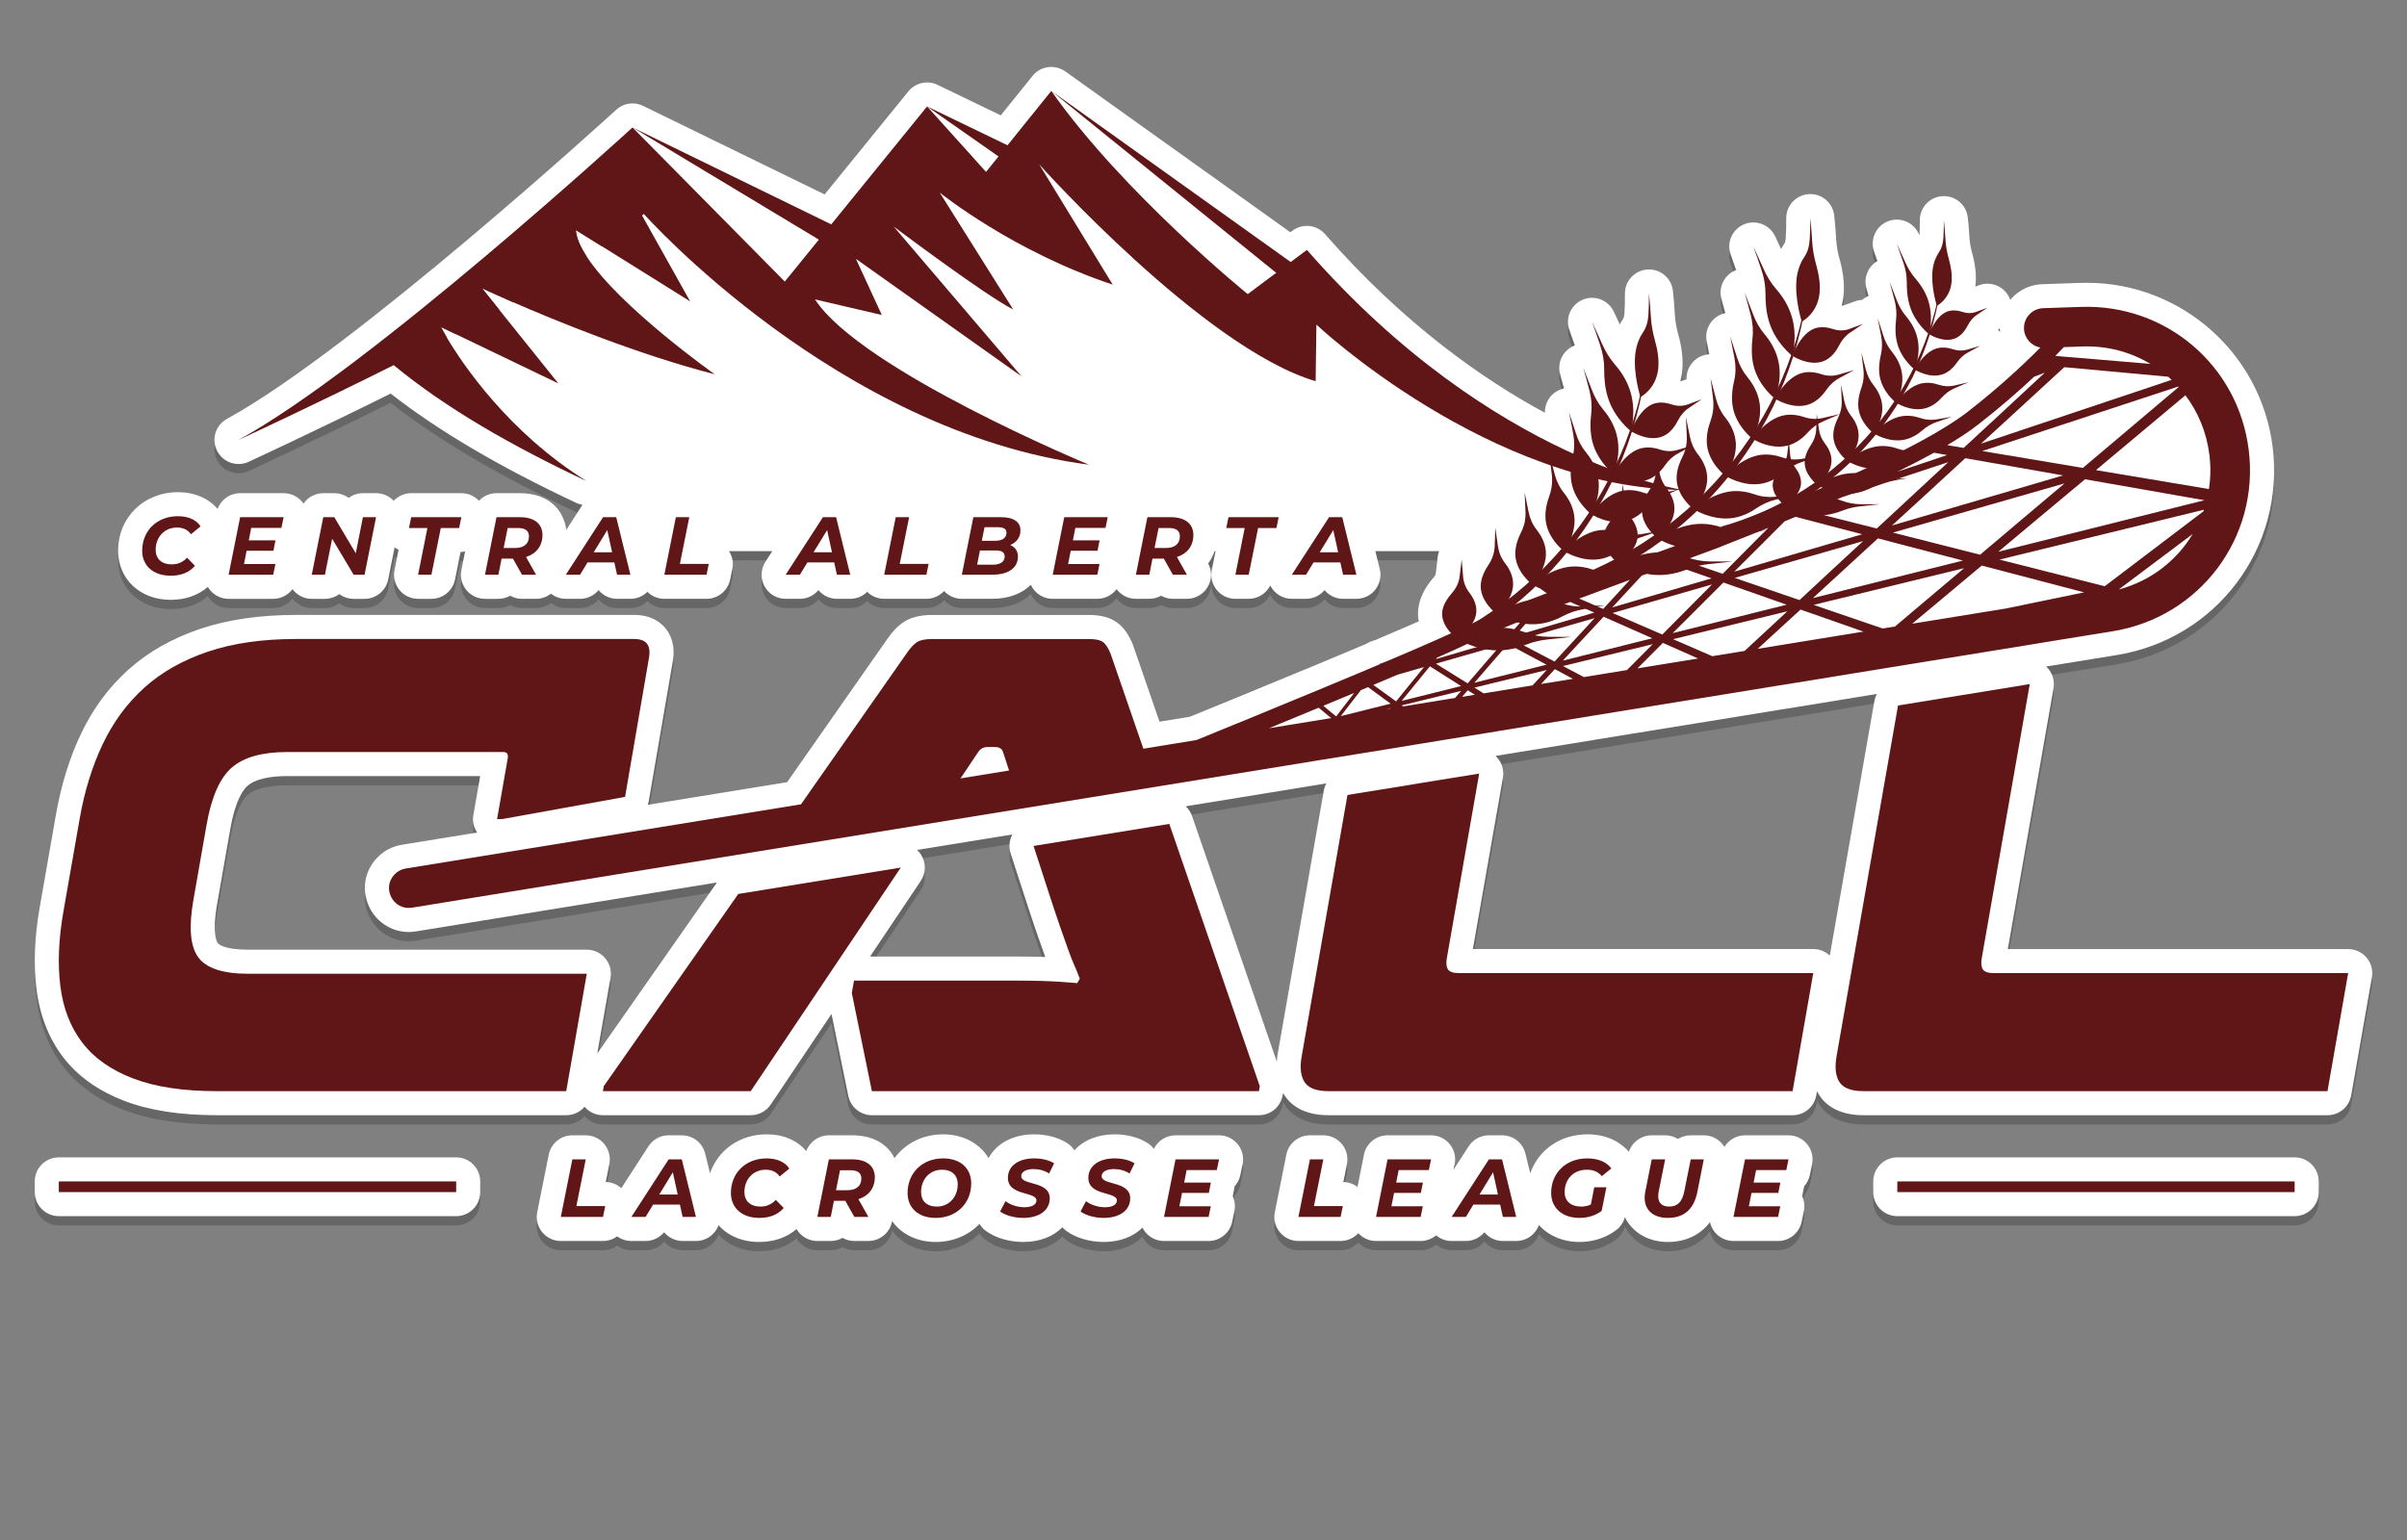 <?xml version="1.0" encoding="utf-8"?>
<!-- Generator: Adobe Illustrator 16.0.0, SVG Export Plug-In . SVG Version: 6.00 Build 0)  -->
<!DOCTYPE svg PUBLIC "-//W3C//DTD SVG 1.1//EN" "http://www.w3.org/Graphics/SVG/1.1/DTD/svg11.dtd">
<svg version="1.1" xmlns="http://www.w3.org/2000/svg" xmlns:xlink="http://www.w3.org/1999/xlink" x="0px" y="0px" width="300px"
	 height="192px" viewBox="0 0 300 192" enable-background="new 0 0 300 192" xml:space="preserve">
<rect x="0" y="0" width="300" height="192" fill="#808080" stroke="none"/>
<g id="Layer_1">
</g>
<g id="Layer_1_copy">
	<g>
		<path opacity="0.2" d="M154.263,143.803c0.574,0.708,0.796,1.621,0.61,2.509l-0.278,1.333c-0.111,0.538-0.361,1.019-0.71,1.403
			c-0.006,0.043-0.243,1.244-0.243,1.244c0.261,0.569,0.339,1.218,0.208,1.854l-0.277,1.338c-0.288,1.386-1.523,2.391-2.938,2.391
			h-5.556c-0.901,0-1.747-0.4-2.319-1.098c-0.146-0.177-0.268-0.367-0.368-0.567c-1.12,1.123-2.812,1.787-4.837,1.787
			c-1.758,0-3.507-0.522-4.678-1.398c-0.174-0.13-0.33-0.275-0.468-0.433c-1.12,1.149-2.829,1.831-4.88,1.831
			c-1.762,0-3.512-0.523-4.681-1.401c-0.317-0.238-0.577-0.527-0.771-0.849c-1.338,1.4-3.262,2.25-5.467,2.25
			c-2.344,0-4.287-0.998-5.42-2.606c-0.061,0.347-0.182,0.686-0.363,0.997c-0.534,0.917-1.527,1.487-2.591,1.487h-1.753
			c-0.524,0-1.029-0.138-1.473-0.387c-0.438,0.247-0.941,0.387-1.471,0.387h-1.67c-0.902,0-1.748-0.4-2.32-1.098
			c-0.102-0.124-0.192-0.254-0.271-0.391c-1.223,1.058-2.807,1.61-4.637,1.61c-2.142,0-3.924-0.776-5.086-2.085
			c-0.106,0.288-0.259,0.563-0.455,0.813c-0.576,0.733-1.437,1.15-2.361,1.15h-1.66c-0.908,0-1.746-0.418-2.305-1.086
			c-0.564,0.679-1.416,1.086-2.309,1.086h-1.773c-0.648,0-1.266-0.209-1.771-0.578c-0.5,0.365-1.113,0.578-1.766,0.578h-5.258
			c-0.902,0-1.747-0.4-2.319-1.098c-0.573-0.698-0.8-1.606-0.622-2.493l1.436-7.175c0.278-1.396,1.516-2.411,2.941-2.411h1.67
			c0.902,0,1.747,0.4,2.319,1.098c0.573,0.698,0.8,1.606,0.622,2.493l-0.447,2.233c0.726,0.015,1.411,0.289,1.942,0.768l3.38-5.222
			c0.553-0.857,1.495-1.37,2.518-1.37h1.639c1.385,0,2.584,0.939,2.914,2.284l0.604,2.456c0.98-2.89,3.693-4.861,7.063-4.861
			c2.057,0,3.813,0.753,4.933,2.089c0.427-1.163,1.548-1.968,2.817-1.968h2.92c2.751,0,4.46,1.233,5.263,2.847
			c1.325-1.823,3.505-2.968,6.065-2.968c2.516,0,4.571,1.15,5.656,2.972c0.965-1.825,3.041-2.972,5.691-2.972
			c1.548,0,3.004,0.387,4.1,1.09c0.377,0.241,0.683,0.553,0.91,0.909c1.107-1.251,2.875-1.999,5.016-1.999
			c1.547,0,3.003,0.387,4.1,1.09c0.311,0.198,0.574,0.446,0.784,0.727c0.491-1.015,1.533-1.695,2.701-1.695h5.424
			C152.842,142.698,153.689,143.101,154.263,143.803z M56.854,145.447H7.331c-1.654,0-3,1.346-3,3v1.331c0,1.654,1.346,3,3,3h49.522
			c1.654,0,3-1.346,3-3v-1.331C59.854,146.793,58.508,145.447,56.854,145.447z M222.914,142.698h-5.423
			c-1.069,0-2.033,0.572-2.566,1.449c-0.073-0.122-0.156-0.239-0.248-0.351c-0.571-0.698-1.417-1.099-2.32-1.099h-1.631
			c-0.578,0-1.126,0.167-1.592,0.46c-0.473-0.298-1.023-0.46-1.597-0.46h-1.67c-1.304,0-2.449,0.848-2.85,2.061
			c-0.781-0.912-2.374-2.182-5.178-2.182c-3.394,0-6.126,1.974-7.113,4.865l-0.604-2.459c-0.329-1.346-1.527-2.285-2.913-2.285
			h-1.639c-1.021,0-1.964,0.513-2.519,1.37l-1.893,2.925l0.143-0.689c0.183-0.891-0.042-1.803-0.61-2.497
			c-0.572-0.704-1.42-1.108-2.328-1.108h-5.423c-1.424,0-2.661,1.014-2.941,2.411l-0.807,4.032
			c-0.503-0.388-1.118-0.606-1.766-0.619l0.448-2.236c0.178-0.888-0.05-1.796-0.62-2.488c-0.572-0.699-1.418-1.1-2.321-1.1h-1.67
			c-1.424,0-2.661,1.014-2.941,2.412l-1.435,7.178c-0.177,0.884,0.05,1.79,0.623,2.491c0.573,0.696,1.418,1.096,2.318,1.096h5.257
			c0.86,0,1.653-0.371,2.208-0.973c0.568,0.62,1.365,0.973,2.211,0.973h5.557c0.725,0,1.401-0.264,1.929-0.707
			c0.533,0.449,1.215,0.707,1.936,0.707h1.773c0.896,0,1.746-0.408,2.309-1.085c0.559,0.667,1.396,1.085,2.305,1.085h1.661
			c0.927,0,1.787-0.418,2.362-1.15c0.203-0.26,0.359-0.545,0.466-0.845c1.172,1.319,2.963,2.117,5.076,2.117
			c1.685,0,3.305-0.527,4.563-1.484c0.529-0.404,0.908-0.971,1.079-1.608c0.906,1.88,2.886,3.093,5.355,3.093
			c2.227,0,4.05-0.887,5.25-2.476c0.1,0.455,0.307,0.886,0.611,1.258c0.573,0.696,1.418,1.096,2.318,1.096h5.556
			c1.413,0,2.648-1.005,2.938-2.39l0.278-1.338c0.131-0.636,0.054-1.283-0.208-1.854c0,0,0.236-1.201,0.243-1.243
			c0.35-0.386,0.601-0.867,0.713-1.409l0.277-1.337c0.183-0.891-0.042-1.803-0.61-2.497
			C224.671,143.103,223.822,142.698,222.914,142.698z M295.624,122.993l-2.577,14.716c-0.252,1.438-1.495,2.482-2.955,2.482H232.25
			c-3.196,0-4.752-1.349-5.493-2.479c-0.105-0.164-0.203-0.331-0.292-0.504l-0.088,0.501c-0.252,1.438-1.495,2.482-2.955,2.482
			H165.58c-3.214,0-4.765-1.359-5.499-2.499c-0.059-0.089-0.114-0.18-0.167-0.271l-0.047,0.274
			c-0.244,1.445-1.487,2.496-2.957,2.496h-48.24c-1.42,0-2.655-1.009-2.939-2.399l-2.094-10.225l-7.576,11.295
			c-0.559,0.832-1.49,1.329-2.492,1.329h-18.43c-0.881,0-1.711-0.383-2.282-1.052c-0.554,0.649-1.376,1.052-2.284,1.052H26.979
			c-4.531,0-8.395-0.602-11.482-1.787c-3.273-1.256-5.848-3.099-7.652-5.477c-1.786-2.353-2.896-5.21-3.303-8.492
			c-0.377-3.033-0.242-6.445,0.403-10.139l2.035-11.615c0.642-3.659,1.686-7.031,3.104-10.022c1.475-3.11,3.455-5.798,5.885-7.987
			c2.438-2.201,5.451-3.918,8.957-5.105c3.426-1.159,7.438-1.747,11.924-1.747h42.201c2.061,0,3.234,0.882,3.856,1.623
			c0.634,0.753,1.31,2.097,0.938,4.218l-2.983,17.354c-0.028,0.164-0.07,0.324-0.124,0.479l17.365-2.821l12.389-17.714
			c0.704-1.04,1.422-1.792,2.18-2.277c0.903-0.578,2.064-0.859,3.549-0.859h19.436c1.596,0,2.756,0.319,3.65,1.006
			c0.773,0.579,1.404,1.479,1.906,2.738l3.302,9.563l3.783-0.614c3.838-1.563,8.961-3.659,14.064-5.78l0.704-0.288
			c1.475-0.611,2.93-1.218,4.345-1.813l2.837-1.192c0.256-0.17,0.537-0.3,0.832-0.383l0.251-0.074
			c1.011-0.43,1.988-0.847,2.909-1.245l0.778-0.332c0.629-0.271,1.23-0.533,1.802-0.783c-0.087-0.504-0.104-1.011-0.051-1.511
			c0.137-1.353,0.777-2.672,1.957-4.02c0.175-0.2,0.212-0.351,0.225-0.446c0.09-0.679,0.169-1.365,0.241-2.062
			c0.026-0.255,0.094-0.495,0.179-0.725h-7.952l0.549,2.233c0.222,0.902,0.021,1.837-0.552,2.567
			c-0.572,0.73-1.433,1.149-2.361,1.149h-1.662c-0.907,0-1.745-0.417-2.303-1.084c-0.563,0.677-1.414,1.084-2.309,1.084h-1.773
			c-1.098,0-2.107-0.599-2.634-1.563c-0.019-0.034-0.036-0.068-0.053-0.102c-0.498,0.998-1.531,1.665-2.687,1.665h-1.659
			c-0.9,0-1.745-0.399-2.317-1.095c-0.574-0.702-0.801-1.608-0.624-2.492l0.47-2.362h-0.115c-0.193,0.553-0.455,1.075-0.806,1.537
			c0.487,0.916,0.467,2.03-0.058,2.926c-0.534,0.916-1.527,1.486-2.59,1.486h-1.752c-0.524,0-1.029-0.137-1.471-0.386
			c-0.438,0.247-0.941,0.386-1.47,0.386h-1.671c-0.902,0-1.748-0.4-2.32-1.097c-0.029-0.036-0.059-0.073-0.086-0.11
			c-0.555,0.738-1.438,1.208-2.402,1.208h-5.557c-0.902,0-1.748-0.4-2.32-1.099c-0.166-0.202-0.303-0.421-0.408-0.652
			c-1.097,1.107-2.78,1.751-4.836,1.751h-3.762c-0.846,0-1.643-0.353-2.211-0.973c-0.555,0.602-1.348,0.973-2.207,0.973h-5.26
			c-0.801,0-1.558-0.315-2.117-0.874c-0.561,0.56-1.314,0.874-2.117,0.874h-1.659c-0.907,0-1.746-0.418-2.304-1.085
			c-0.564,0.678-1.416,1.085-2.311,1.085h-1.772c-1.101,0-2.11-0.601-2.636-1.567c-0.525-0.965-0.48-2.14,0.117-3.063l0.854-1.318
			h-5.4c0.413,0.652,0.577,1.429,0.42,2.197l-0.276,1.352c-0.284,1.391-1.521,2.399-2.939,2.399h-5.26
			c-0.8,0-1.556-0.315-2.116-0.873c-0.558,0.558-1.311,0.873-2.115,0.873h-1.662c-0.907,0-1.746-0.418-2.304-1.085
			c-0.564,0.678-1.415,1.085-2.31,1.085h-1.773c-0.686,0-1.336-0.233-1.855-0.643c-0.521,0.409-1.174,0.643-1.854,0.643H65.06
			c-0.524,0-1.03-0.138-1.473-0.387c-0.438,0.248-0.94,0.387-1.47,0.387h-1.672c-0.902,0-1.748-0.4-2.32-1.099
			c-0.572-0.697-0.799-1.605-0.621-2.492l0.465-2.325c-0.184,0.048-0.375,0.078-0.57,0.089l-0.686,3.417
			c-0.279,1.396-1.517,2.41-2.941,2.41h-1.66c-0.902,0-1.748-0.4-2.319-1.097c-0.573-0.697-0.8-1.604-0.623-2.49l0.505-2.53
			c-0.174-0.083-0.339-0.184-0.494-0.299l-0.799,4.004c-0.279,1.398-1.517,2.413-2.942,2.413h-1.363
			c-0.651,0-1.278-0.215-1.79-0.594c-0.504,0.375-1.125,0.594-1.788,0.594h-1.641c-0.903,0-1.749-0.4-2.321-1.099
			c-0.028-0.035-0.057-0.071-0.084-0.107c-0.553,0.738-1.436,1.206-2.401,1.206h-5.556c-0.903,0-1.749-0.4-2.321-1.099
			c-0.101-0.123-0.19-0.252-0.271-0.387c-1.22,1.055-2.805,1.608-4.637,1.608c-3.792,0-6.545-2.572-6.545-6.115
			c0-4.165,3.206-7.305,7.457-7.305c2.059,0,3.816,0.753,4.936,2.091c0.426-1.163,1.547-1.967,2.816-1.967h5.422
			c0.906,0,1.754,0.403,2.326,1.107c0.051,0.063,0.1,0.127,0.145,0.192c0.547-0.792,1.462-1.299,2.471-1.299h1.372
			c0.649,0,1.274,0.214,1.784,0.59c0.504-0.373,1.123-0.59,1.784-0.59h1.638c0.838,0,1.625,0.344,2.191,0.951
			c0.554-0.589,1.338-0.951,2.188-0.951h6.253c0.837,0,1.624,0.344,2.19,0.95c0.553-0.589,1.336-0.95,2.188-0.95h2.92
			c3.68,0,5.495,2.205,5.771,4.576l2.02-3.12c-0.262-0.046-0.519-0.127-0.758-0.24c-9.568-4.493-17.158-8.96-23.146-13.632
			c-9.236,4.59-17.617,8.465-17.701,8.504c-0.393,0.182-0.816,0.276-1.256,0.276c-1.141,0-2.167-0.632-2.68-1.65
			c-0.73-1.451-0.188-3.2,1.238-3.981c15.83-8.672,48.174-38.227,48.499-38.525c0.112-0.107,0.261-0.223,0.418-0.324
			c0.366-0.236,0.77-0.386,1.2-0.448c0.15-0.021,0.287-0.03,0.424-0.03c0.281,0,0.561,0.039,0.83,0.117
			c0.196,0.058,0.378,0.13,0.553,0.221l22.563,11.009l10.434-12.844c0.313-0.394,0.744-0.714,1.235-0.908
			c0.159-0.062,0.31-0.107,0.464-0.141c0.227-0.047,0.434-0.068,0.639-0.068c0.412,0,0.813,0.083,1.191,0.247
			c0.158,0.075,5.393,2.603,7.989,3.855l3.963-4.917c0.403-0.506,0.958-0.865,1.597-1.028c0.012-0.003,0.025-0.006,0.037-0.009
			c0.164-0.041,0.356-0.07,0.553-0.08c0.033-0.001,0.117-0.003,0.152-0.003c0.599,0,1.178,0.177,1.675,0.511
			c0.234,0.167,22.657,16.196,28.12,20.101l0.265-0.198c0.514-0.384,1.151-0.597,1.795-0.597c0.865,0,1.688,0.373,2.258,1.024
			c9.911,11.338,19.892,18.225,27.408,22.279c-0.044-1.365,0.855-2.624,2.218-2.991c0.055-0.015,0.109-0.027,0.164-0.039
			c-0.154-0.579-0.313-1.162-0.479-1.746c-0.427-1.502,0.372-3.073,1.825-3.622c-0.218-0.638-0.442-1.277-0.674-1.919
			c-0.546-1.513,0.191-3.178,1.679-3.792c0.363-0.15,0.748-0.226,1.144-0.226c1.164,0,2.232,0.682,2.721,1.738
			c0.246,0.527,0.488,1.055,0.728,1.583c0.14-0.257,0.292-0.506,0.458-0.748c0.022-0.039,0.104-0.259,0.128-0.668
			c0.045-0.828,0.065-1.643,0.059-2.417c-0.012-1.6,1.229-2.925,2.824-3.019c0.039-0.002,0.138-0.005,0.177-0.005
			c1.53,0,2.812,1.147,2.98,2.669c0.107,0.965,0.189,1.969,0.246,2.986c0.041,0.764,0.18,1.583,0.401,2.37
			c0.348,1.222,0.718,3.059,0.494,4.837c-0.046,0.37-0.117,0.733-0.212,1.087c0.266-0.079,0.522-0.164,0.774-0.251
			c-0.062-1.458,0.953-2.775,2.409-3.065c0.142-0.028,0.281-0.045,0.42-0.053c-0.102-0.527-0.207-1.056-0.317-1.587
			c-0.324-1.552,0.621-3.094,2.154-3.508c0.055-0.015,0.11-0.028,0.165-0.04c-0.154-0.58-0.313-1.162-0.479-1.746
			c-0.427-1.502,0.372-3.073,1.825-3.622c-0.218-0.639-0.442-1.279-0.674-1.92c-0.546-1.512,0.191-3.177,1.68-3.791
			c0.361-0.15,0.747-0.226,1.143-0.226c1.162,0,2.229,0.681,2.721,1.734c0.246,0.53,0.488,1.059,0.727,1.586
			c0.139-0.255,0.29-0.503,0.454-0.743c0.028-0.048,0.109-0.264,0.132-0.669c0.046-0.823,0.066-1.638,0.06-2.421
			c-0.012-1.6,1.229-2.925,2.824-3.019c0.039-0.002,0.138-0.005,0.177-0.005c1.53,0,2.812,1.147,2.98,2.669
			c0.111,1.009,0.194,2.014,0.246,2.992c0.043,0.769,0.181,1.587,0.399,2.363c0.35,1.22,0.722,3.058,0.495,4.841
			c-0.046,0.369-0.117,0.731-0.212,1.084c0.562-0.167,1.082-0.359,1.595-0.555c0.306-0.116,0.621-0.181,0.942-0.194
			c0.238-0.203,0.513-0.371,0.814-0.493c-0.086-0.319-0.175-0.638-0.265-0.958c-0.375-1.338,0.216-2.726,1.37-3.402
			c-0.133-0.38-0.268-0.762-0.405-1.145c-0.547-1.514,0.19-3.18,1.68-3.792c0.361-0.149,0.747-0.226,1.142-0.226
			c1.161,0,2.229,0.68,2.72,1.733c0.035,0.076,0.07,0.153,0.106,0.229c0.031-0.618,0.046-1.246,0.041-1.864
			c-0.012-1.601,1.229-2.926,2.823-3.02c0.039-0.002,0.139-0.005,0.178-0.005c1.53,0,2.812,1.147,2.98,2.668
			c0.091,0.808,0.16,1.649,0.207,2.5c0.033,0.602,0.141,1.238,0.312,1.84c0.44,1.563,0.583,2.98,0.424,4.219
			c-0.002,0.02-0.005,0.04-0.007,0.06c0.147-0.055,0.295-0.111,0.441-0.168c0.342-0.133,0.707-0.201,1.08-0.201
			c1.109,0,2.124,0.608,2.646,1.587c0.074,0.138,0.136,0.28,0.186,0.423c0.058-0.068,0.116-0.134,0.177-0.2
			c0.999-1.075,2.355-1.695,3.82-1.748l4.721-0.161c0.276-0.009,0.553-0.014,0.829-0.014c11.757,0,21.714,8.805,23.159,20.482
			c1.559,12.516-6.977,23.908-19.43,25.932l-8.795,1.426c0.03,0.029,0.061,0.059,0.091,0.088c0.682,0.691,0.989,1.673,0.823,2.627
			l-5.696,32.52h42.424c0.886,0,1.722,0.389,2.294,1.066C295.536,121.227,295.776,122.118,295.624,122.993z M89.356,111.177
			l-37.515,6.1c-0.305,0.05-0.609,0.074-0.908,0.074c-2.168,0-4.131-1.303-5-3.317c-0.877-2.037-0.474-4.305,1.053-5.919
			c0.82-0.866,1.92-1.448,3.098-1.64l9.381-1.524c-0.432-0.644-0.6-1.426-0.465-2.195l0.848-4.842h-24.07
			c-2.309,0-4.009,0.416-4.918,1.203c-0.534,0.463-1.523,1.775-2.154,5.374l-1.656,9.448c-0.641,3.672,0.009,4.691,0.085,4.796
			c0.063,0.086,0.688,0.821,3.801,0.821h42.201c0.888,0,1.724,0.39,2.296,1.068c0.574,0.685,0.813,1.577,0.658,2.451l-1.65,9.424
			L89.356,111.177z M130.276,120.464c-0.272-0.76-0.591-1.667-0.961-2.722c-0.386-1.104-0.845-2.488-1.392-4.163l-1.959-6.029
			c-0.254-0.788-0.174-1.64,0.219-2.36l-11.875,1.931c0.181,0.169,0.343,0.362,0.48,0.577c0.648,1.009,0.635,2.301-0.032,3.294
			l-6.317,9.418h18.088c1.244,0,2.346,0.012,3.297,0.04C129.979,120.454,130.129,120.459,130.276,120.464z M165.314,98.824
			l-17.533,2.854c0.353,0.327,0.629,0.742,0.793,1.218l10.561,30.62c0.026-0.382,0.075-0.777,0.148-1.186l5.705-32.577
			C165.046,99.421,165.158,99.108,165.314,98.824z M233.934,87.672l-4.451,0.723c-0.061,0.013-0.121,0.024-0.159,0.03l-7.004,1.138
			c-0.072,0.012-0.139,0.02-0.201,0.025l-1.699,0.281l-7.468,1.218l-1.585,0.253l-6.077,0.987c-0.06,0.012-0.123,0.024-0.156,0.029
			l-1.454,0.229l-4.954,0.806c-0.039,0.009-0.074,0.017-0.098,0.021l-10.985,1.781L186.4,95.4c0.033,0.03,0.066,0.063,0.098,0.095
			c0.679,0.688,0.985,1.668,0.819,2.622l-3.744,21.359h42.425c0.771,0,1.503,0.294,2.058,0.816l5.554-31.699
			C233.667,88.264,233.778,87.954,233.934,87.672z M249.286,42.564c-0.01-0.107-0.018-0.214-0.021-0.322
			c-0.002-0.05-0.003-0.1-0.003-0.15c-0.075,0.052-0.15,0.104-0.227,0.156C249.126,42.347,249.21,42.453,249.286,42.564z
			 M285.996,145.447h-49.521c-1.654,0-3,1.346-3,3v1.331c0,1.654,1.346,3,3,3h49.521c1.654,0,3-1.346,3-3v-1.331
			C288.996,146.793,287.65,145.447,285.996,145.447z"/>
		<path fill="#FFFFFF" d="M154.263,142.649c0.574,0.708,0.796,1.621,0.61,2.509l-0.278,1.333c-0.111,0.538-0.361,1.019-0.71,1.403
			c-0.006,0.043-0.243,1.244-0.243,1.244c0.261,0.569,0.339,1.218,0.208,1.854l-0.277,1.338c-0.288,1.386-1.523,2.391-2.938,2.391
			h-5.556c-0.901,0-1.747-0.4-2.319-1.098c-0.146-0.177-0.268-0.367-0.368-0.567c-1.12,1.123-2.812,1.787-4.837,1.787
			c-1.758,0-3.507-0.522-4.678-1.398c-0.174-0.13-0.33-0.275-0.468-0.433c-1.12,1.149-2.829,1.831-4.88,1.831
			c-1.762,0-3.512-0.523-4.681-1.401c-0.317-0.238-0.577-0.527-0.771-0.849c-1.338,1.4-3.262,2.25-5.467,2.25
			c-2.344,0-4.287-0.998-5.42-2.606c-0.061,0.347-0.182,0.686-0.363,0.997c-0.534,0.917-1.527,1.487-2.591,1.487h-1.753
			c-0.524,0-1.029-0.138-1.473-0.387c-0.438,0.247-0.941,0.387-1.471,0.387h-1.67c-0.902,0-1.748-0.4-2.32-1.098
			c-0.102-0.124-0.192-0.254-0.271-0.391c-1.223,1.058-2.807,1.61-4.637,1.61c-2.142,0-3.924-0.776-5.086-2.085
			c-0.106,0.288-0.259,0.563-0.455,0.813c-0.576,0.733-1.437,1.15-2.361,1.15h-1.66c-0.908,0-1.746-0.418-2.305-1.086
			c-0.564,0.679-1.416,1.086-2.309,1.086h-1.773c-0.648,0-1.266-0.209-1.771-0.578c-0.5,0.365-1.113,0.578-1.766,0.578h-5.258
			c-0.902,0-1.747-0.4-2.319-1.098c-0.573-0.698-0.8-1.606-0.622-2.493l1.436-7.175c0.278-1.396,1.516-2.411,2.941-2.411h1.67
			c0.902,0,1.747,0.4,2.319,1.098c0.573,0.698,0.8,1.606,0.622,2.493l-0.447,2.233c0.726,0.015,1.411,0.289,1.942,0.768l3.38-5.222
			c0.553-0.857,1.495-1.37,2.518-1.37h1.639c1.385,0,2.584,0.939,2.914,2.284l0.604,2.456c0.98-2.89,3.693-4.861,7.063-4.861
			c2.057,0,3.813,0.753,4.933,2.089c0.427-1.163,1.548-1.968,2.817-1.968h2.92c2.751,0,4.46,1.233,5.263,2.847
			c1.325-1.823,3.505-2.968,6.065-2.968c2.516,0,4.571,1.15,5.656,2.972c0.965-1.825,3.041-2.972,5.691-2.972
			c1.548,0,3.004,0.387,4.1,1.09c0.377,0.241,0.683,0.553,0.91,0.909c1.107-1.251,2.875-1.999,5.016-1.999
			c1.547,0,3.003,0.387,4.1,1.09c0.311,0.198,0.574,0.446,0.784,0.727c0.491-1.015,1.533-1.695,2.701-1.695h5.424
			C152.842,141.545,153.689,141.947,154.263,142.649z M56.854,144.294H7.331c-1.654,0-3,1.346-3,3v1.331c0,1.654,1.346,3,3,3h49.522
			c1.654,0,3-1.346,3-3v-1.331C59.854,145.64,58.508,144.294,56.854,144.294z M222.914,141.545h-5.423
			c-1.069,0-2.033,0.572-2.566,1.449c-0.073-0.122-0.156-0.239-0.248-0.351c-0.571-0.698-1.417-1.099-2.32-1.099h-1.631
			c-0.578,0-1.126,0.167-1.592,0.46c-0.473-0.298-1.023-0.46-1.597-0.46h-1.67c-1.304,0-2.449,0.848-2.85,2.061
			c-0.781-0.912-2.374-2.182-5.178-2.182c-3.394,0-6.126,1.974-7.113,4.865l-0.604-2.459c-0.329-1.346-1.527-2.285-2.913-2.285
			h-1.639c-1.021,0-1.964,0.513-2.519,1.37l-1.893,2.925l0.143-0.689c0.183-0.891-0.042-1.803-0.61-2.497
			c-0.572-0.704-1.42-1.108-2.328-1.108h-5.423c-1.424,0-2.661,1.014-2.941,2.411l-0.807,4.032
			c-0.503-0.388-1.118-0.606-1.766-0.619l0.448-2.236c0.178-0.888-0.05-1.796-0.62-2.488c-0.572-0.699-1.418-1.1-2.321-1.1h-1.67
			c-1.424,0-2.661,1.014-2.941,2.412l-1.435,7.178c-0.177,0.884,0.05,1.79,0.623,2.491c0.573,0.696,1.418,1.096,2.318,1.096h5.257
			c0.86,0,1.653-0.371,2.208-0.973c0.568,0.62,1.365,0.973,2.211,0.973h5.557c0.725,0,1.401-0.264,1.929-0.707
			c0.533,0.449,1.215,0.707,1.936,0.707h1.773c0.896,0,1.746-0.408,2.309-1.085c0.559,0.667,1.396,1.085,2.305,1.085h1.661
			c0.927,0,1.787-0.418,2.362-1.15c0.203-0.26,0.359-0.545,0.466-0.845c1.172,1.319,2.963,2.117,5.076,2.117
			c1.685,0,3.305-0.527,4.563-1.484c0.529-0.404,0.908-0.971,1.079-1.608c0.906,1.88,2.886,3.093,5.355,3.093
			c2.227,0,4.05-0.887,5.25-2.476c0.1,0.455,0.307,0.886,0.611,1.258c0.573,0.696,1.418,1.096,2.318,1.096h5.556
			c1.413,0,2.648-1.005,2.938-2.39l0.278-1.338c0.131-0.636,0.054-1.283-0.208-1.854c0,0,0.236-1.201,0.243-1.243
			c0.35-0.386,0.601-0.867,0.713-1.409l0.277-1.337c0.183-0.891-0.042-1.803-0.61-2.497
			C224.671,141.949,223.822,141.545,222.914,141.545z M295.624,121.84l-2.577,14.716c-0.252,1.438-1.495,2.482-2.955,2.482H232.25
			c-3.196,0-4.752-1.349-5.493-2.479c-0.105-0.164-0.203-0.331-0.292-0.504l-0.088,0.501c-0.252,1.438-1.495,2.482-2.955,2.482
			H165.58c-3.214,0-4.765-1.359-5.499-2.499c-0.059-0.089-0.114-0.18-0.167-0.271l-0.047,0.274
			c-0.244,1.445-1.487,2.496-2.957,2.496h-48.24c-1.42,0-2.655-1.009-2.939-2.399l-2.094-10.225l-7.576,11.295
			c-0.559,0.832-1.49,1.329-2.492,1.329h-18.43c-0.881,0-1.711-0.383-2.282-1.052c-0.554,0.649-1.376,1.052-2.284,1.052H26.979
			c-4.531,0-8.395-0.602-11.482-1.787c-3.273-1.256-5.848-3.099-7.652-5.477c-1.786-2.353-2.896-5.21-3.303-8.492
			c-0.377-3.033-0.242-6.445,0.403-10.139l2.035-11.615c0.642-3.659,1.686-7.031,3.104-10.022c1.475-3.11,3.455-5.798,5.885-7.987
			c2.438-2.201,5.451-3.918,8.957-5.105c3.426-1.159,7.438-1.747,11.924-1.747h42.201c2.061,0,3.234,0.882,3.856,1.623
			c0.634,0.753,1.31,2.096,0.938,4.218l-2.983,17.354c-0.028,0.164-0.07,0.324-0.124,0.479l17.365-2.821l12.389-17.714
			c0.704-1.04,1.422-1.792,2.18-2.277c0.903-0.578,2.064-0.859,3.549-0.859h19.436c1.596,0,2.756,0.319,3.65,1.006
			c0.773,0.579,1.404,1.479,1.906,2.738l3.302,9.563l3.783-0.614c3.838-1.563,8.961-3.659,14.064-5.78l0.704-0.288
			c1.475-0.611,2.93-1.218,4.345-1.813l2.837-1.192c0.256-0.17,0.537-0.3,0.832-0.382l0.251-0.074
			c1.011-0.43,1.988-0.847,2.909-1.245l0.778-0.332c0.629-0.271,1.23-0.533,1.802-0.783c-0.087-0.504-0.104-1.011-0.051-1.511
			c0.137-1.353,0.777-2.672,1.957-4.02c0.175-0.2,0.212-0.351,0.225-0.446c0.09-0.679,0.169-1.365,0.241-2.062
			c0.026-0.255,0.094-0.495,0.179-0.725h-7.952l0.549,2.233c0.222,0.902,0.021,1.837-0.552,2.567
			c-0.572,0.73-1.433,1.149-2.361,1.149h-1.662c-0.907,0-1.745-0.417-2.303-1.084c-0.563,0.677-1.414,1.084-2.309,1.084h-1.773
			c-1.098,0-2.107-0.599-2.634-1.563c-0.019-0.034-0.036-0.068-0.053-0.102c-0.498,0.998-1.531,1.665-2.687,1.665h-1.659
			c-0.9,0-1.745-0.399-2.317-1.095c-0.574-0.702-0.801-1.608-0.624-2.492l0.47-2.362h-0.115c-0.193,0.553-0.455,1.075-0.806,1.537
			c0.487,0.916,0.467,2.03-0.058,2.926c-0.534,0.916-1.527,1.486-2.59,1.486h-1.752c-0.524,0-1.029-0.137-1.471-0.386
			c-0.438,0.247-0.941,0.386-1.47,0.386h-1.671c-0.902,0-1.748-0.4-2.32-1.097c-0.029-0.036-0.059-0.073-0.086-0.11
			c-0.555,0.738-1.438,1.208-2.402,1.208h-5.557c-0.902,0-1.748-0.4-2.32-1.099c-0.166-0.202-0.303-0.421-0.408-0.652
			c-1.097,1.107-2.78,1.751-4.836,1.751h-3.762c-0.846,0-1.643-0.353-2.211-0.973c-0.555,0.602-1.348,0.973-2.207,0.973h-5.26
			c-0.801,0-1.558-0.315-2.117-0.874c-0.561,0.56-1.314,0.874-2.117,0.874h-1.659c-0.907,0-1.746-0.418-2.304-1.085
			c-0.564,0.678-1.416,1.085-2.311,1.085h-1.772c-1.101,0-2.11-0.601-2.636-1.567c-0.525-0.965-0.48-2.14,0.117-3.063l0.854-1.318
			h-5.4c0.413,0.652,0.577,1.429,0.42,2.197l-0.276,1.352c-0.284,1.391-1.521,2.399-2.939,2.399h-5.26
			c-0.8,0-1.556-0.315-2.116-0.873c-0.558,0.558-1.311,0.873-2.115,0.873h-1.662c-0.907,0-1.746-0.418-2.304-1.085
			c-0.564,0.678-1.415,1.085-2.31,1.085h-1.773c-0.686,0-1.336-0.233-1.855-0.643c-0.521,0.409-1.174,0.643-1.854,0.643H65.06
			c-0.524,0-1.03-0.138-1.473-0.387c-0.438,0.248-0.94,0.387-1.47,0.387h-1.672c-0.902,0-1.748-0.4-2.32-1.099
			c-0.572-0.697-0.799-1.605-0.621-2.492l0.465-2.325c-0.184,0.048-0.375,0.078-0.57,0.089l-0.686,3.417
			c-0.279,1.396-1.517,2.41-2.941,2.41h-1.66c-0.902,0-1.748-0.4-2.319-1.097c-0.573-0.697-0.8-1.604-0.623-2.49l0.505-2.53
			c-0.174-0.083-0.339-0.184-0.494-0.299l-0.799,4.004c-0.279,1.398-1.517,2.413-2.942,2.413h-1.363
			c-0.651,0-1.278-0.215-1.79-0.594c-0.504,0.375-1.125,0.594-1.788,0.594h-1.641c-0.903,0-1.749-0.4-2.321-1.099
			c-0.028-0.035-0.057-0.071-0.084-0.107c-0.553,0.738-1.436,1.206-2.401,1.206h-5.556c-0.903,0-1.749-0.4-2.321-1.099
			c-0.101-0.123-0.19-0.252-0.271-0.387c-1.22,1.055-2.805,1.608-4.637,1.608c-3.792,0-6.545-2.572-6.545-6.115
			c0-4.165,3.206-7.305,7.457-7.305c2.059,0,3.816,0.753,4.936,2.091c0.426-1.163,1.547-1.967,2.816-1.967h5.422
			c0.906,0,1.754,0.403,2.326,1.107c0.051,0.063,0.1,0.127,0.145,0.192c0.547-0.792,1.462-1.299,2.471-1.299h1.372
			c0.649,0,1.274,0.214,1.784,0.59c0.504-0.373,1.123-0.59,1.784-0.59h1.638c0.838,0,1.625,0.344,2.191,0.951
			c0.554-0.589,1.338-0.951,2.188-0.951h6.253c0.837,0,1.624,0.344,2.19,0.95c0.553-0.589,1.336-0.95,2.188-0.95h2.92
			c3.68,0,5.495,2.205,5.771,4.576l2.02-3.12c-0.262-0.046-0.519-0.127-0.758-0.24c-9.568-4.493-17.158-8.96-23.146-13.632
			c-9.236,4.59-17.617,8.465-17.701,8.504c-0.393,0.182-0.816,0.276-1.256,0.276c-1.141,0-2.167-0.632-2.68-1.65
			c-0.73-1.451-0.188-3.2,1.238-3.981c15.83-8.672,48.174-38.227,48.499-38.525c0.112-0.107,0.261-0.223,0.418-0.324
			c0.366-0.236,0.77-0.386,1.2-0.448c0.15-0.021,0.287-0.03,0.424-0.03c0.281,0,0.561,0.039,0.83,0.117
			c0.196,0.058,0.378,0.13,0.553,0.221l22.563,11.009l10.434-12.844c0.313-0.394,0.744-0.714,1.235-0.908
			c0.159-0.062,0.31-0.107,0.464-0.141c0.227-0.047,0.434-0.068,0.639-0.068c0.412,0,0.813,0.083,1.191,0.247
			c0.158,0.075,5.393,2.603,7.989,3.855l3.963-4.917c0.403-0.506,0.958-0.865,1.597-1.028c0.012-0.003,0.025-0.006,0.037-0.009
			c0.164-0.041,0.356-0.07,0.553-0.08c0.033-0.001,0.117-0.003,0.152-0.003c0.599,0,1.178,0.177,1.675,0.511
			c0.234,0.167,22.657,16.196,28.12,20.101l0.265-0.198c0.514-0.384,1.151-0.597,1.795-0.597c0.865,0,1.688,0.373,2.258,1.024
			c9.911,11.338,19.892,18.225,27.408,22.279c-0.044-1.365,0.855-2.624,2.218-2.991c0.055-0.015,0.109-0.027,0.164-0.039
			c-0.154-0.579-0.313-1.162-0.479-1.746c-0.427-1.502,0.372-3.073,1.825-3.622c-0.218-0.638-0.442-1.277-0.674-1.919
			c-0.546-1.513,0.191-3.178,1.679-3.792c0.363-0.15,0.748-0.226,1.144-0.226c1.164,0,2.232,0.682,2.721,1.738
			c0.246,0.527,0.488,1.055,0.728,1.583c0.14-0.257,0.292-0.506,0.458-0.748c0.022-0.039,0.104-0.259,0.128-0.668
			c0.045-0.828,0.065-1.643,0.059-2.417c-0.012-1.6,1.229-2.925,2.824-3.019c0.039-0.002,0.138-0.005,0.177-0.005
			c1.53,0,2.812,1.147,2.98,2.669c0.107,0.965,0.189,1.969,0.246,2.986c0.041,0.764,0.18,1.583,0.401,2.37
			c0.348,1.222,0.718,3.059,0.494,4.837c-0.046,0.37-0.117,0.733-0.212,1.087c0.266-0.079,0.522-0.164,0.774-0.251
			c-0.062-1.458,0.953-2.775,2.409-3.065c0.142-0.028,0.281-0.045,0.42-0.053c-0.102-0.527-0.207-1.056-0.317-1.587
			c-0.324-1.552,0.621-3.094,2.154-3.508c0.055-0.015,0.11-0.028,0.165-0.04c-0.154-0.58-0.313-1.162-0.479-1.746
			c-0.427-1.502,0.372-3.073,1.825-3.622c-0.218-0.639-0.442-1.279-0.674-1.92c-0.546-1.512,0.191-3.177,1.68-3.791
			c0.361-0.15,0.747-0.226,1.143-0.226c1.162,0,2.229,0.681,2.721,1.734c0.246,0.53,0.488,1.059,0.727,1.586
			c0.139-0.255,0.29-0.503,0.454-0.743c0.028-0.048,0.109-0.264,0.132-0.669c0.046-0.823,0.066-1.638,0.06-2.421
			c-0.012-1.6,1.229-2.925,2.824-3.019c0.039-0.002,0.138-0.005,0.177-0.005c1.53,0,2.812,1.147,2.98,2.669
			c0.111,1.009,0.194,2.014,0.246,2.992c0.043,0.769,0.181,1.587,0.399,2.363c0.35,1.22,0.722,3.058,0.495,4.841
			c-0.046,0.369-0.117,0.731-0.212,1.084c0.562-0.167,1.082-0.359,1.595-0.555c0.306-0.116,0.621-0.181,0.942-0.194
			c0.238-0.203,0.513-0.371,0.814-0.493c-0.086-0.319-0.175-0.638-0.265-0.958c-0.375-1.338,0.216-2.726,1.37-3.402
			c-0.133-0.38-0.268-0.762-0.405-1.145c-0.547-1.514,0.19-3.18,1.68-3.792c0.361-0.149,0.747-0.226,1.142-0.226
			c1.161,0,2.229,0.68,2.72,1.733c0.035,0.076,0.07,0.153,0.106,0.229c0.031-0.618,0.046-1.246,0.041-1.864
			c-0.012-1.601,1.229-2.926,2.823-3.02c0.039-0.002,0.139-0.005,0.178-0.005c1.53,0,2.812,1.147,2.98,2.668
			c0.091,0.808,0.16,1.649,0.207,2.5c0.033,0.602,0.141,1.238,0.312,1.84c0.44,1.563,0.583,2.98,0.424,4.219
			c-0.002,0.02-0.005,0.04-0.007,0.06c0.147-0.055,0.295-0.111,0.441-0.168c0.342-0.133,0.707-0.201,1.08-0.201
			c1.109,0,2.124,0.608,2.646,1.587c0.074,0.138,0.136,0.28,0.186,0.423c0.058-0.068,0.116-0.134,0.177-0.2
			c0.999-1.075,2.355-1.695,3.82-1.748l4.721-0.161c0.276-0.009,0.553-0.014,0.829-0.014c11.757,0,21.714,8.805,23.159,20.482
			c1.559,12.516-6.977,23.908-19.43,25.932l-8.795,1.426c0.03,0.029,0.061,0.059,0.091,0.088c0.682,0.691,0.989,1.673,0.823,2.627
			l-5.696,32.52h42.424c0.886,0,1.722,0.389,2.294,1.066C295.536,120.073,295.776,120.965,295.624,121.84z M89.356,110.023
			l-37.515,6.1c-0.305,0.05-0.609,0.074-0.908,0.074c-2.168,0-4.131-1.303-5-3.317c-0.877-2.037-0.474-4.305,1.053-5.919
			c0.82-0.866,1.92-1.448,3.098-1.64l9.381-1.524c-0.432-0.644-0.6-1.426-0.465-2.195l0.848-4.842h-24.07
			c-2.309,0-4.009,0.416-4.918,1.203c-0.534,0.463-1.523,1.775-2.154,5.374l-1.656,9.448c-0.641,3.672,0.009,4.691,0.085,4.796
			c0.063,0.086,0.688,0.821,3.801,0.821h42.201c0.888,0,1.724,0.39,2.296,1.068c0.574,0.685,0.813,1.577,0.658,2.451l-1.65,9.424
			L89.356,110.023z M130.276,119.311c-0.272-0.76-0.591-1.667-0.961-2.722c-0.386-1.104-0.845-2.488-1.392-4.163l-1.959-6.029
			c-0.254-0.788-0.174-1.64,0.219-2.36l-11.875,1.931c0.181,0.169,0.343,0.362,0.48,0.577c0.648,1.009,0.635,2.301-0.032,3.294
			l-6.317,9.418h18.088c1.244,0,2.346,0.012,3.297,0.04C129.979,119.301,130.129,119.306,130.276,119.311z M165.314,97.671
			l-17.533,2.854c0.353,0.327,0.629,0.742,0.793,1.218l10.561,30.62c0.026-0.382,0.075-0.777,0.148-1.186l5.705-32.577
			C165.046,98.268,165.158,97.955,165.314,97.671z M233.934,86.519l-4.451,0.723c-0.061,0.013-0.121,0.024-0.159,0.03l-7.004,1.138
			c-0.072,0.012-0.139,0.02-0.201,0.025l-1.699,0.281l-7.468,1.218l-1.585,0.253l-6.077,0.987c-0.06,0.012-0.123,0.024-0.156,0.029
			l-1.454,0.229l-4.954,0.806c-0.039,0.009-0.074,0.017-0.098,0.021l-10.985,1.781l-1.241,0.207c0.033,0.03,0.066,0.063,0.098,0.095
			c0.679,0.688,0.985,1.668,0.819,2.622l-3.744,21.359h42.425c0.771,0,1.503,0.294,2.058,0.816l5.554-31.699
			C233.667,87.11,233.778,86.801,233.934,86.519z M249.286,41.411c-0.01-0.107-0.018-0.214-0.021-0.322
			c-0.002-0.05-0.003-0.1-0.003-0.15c-0.075,0.052-0.15,0.104-0.227,0.156C249.126,41.194,249.21,41.299,249.286,41.411z
			 M285.996,144.294h-49.521c-1.654,0-3,1.346-3,3v1.331c0,1.654,1.346,3,3,3h49.521c1.654,0,3-1.346,3-3v-1.331
			C288.996,145.64,287.65,144.294,285.996,144.294z"/>
		<g>
			<g>
				<path fill="#601616" d="M138.426,81.524c-0.286-0.719-0.599-1.21-0.945-1.47c-0.34-0.26-0.953-0.386-1.824-0.386h-19.436
					c-0.88,0-1.525,0.126-1.932,0.386s-0.852,0.751-1.338,1.47l-16.986,24.284l20.063-3.264l5.945-8.862
					c0.266-0.359,0.632-0.544,1.1-0.544h0.932c0.512,0,0.844,0.185,0.984,0.544l2.285,7.039l16.832-2.735L138.426,81.524
					L138.426,81.524z M92.018,111.454l-16.766,23.965l-0.113,0.619h18.43l18.697-27.872L92.018,111.454L92.018,111.454z
					 M145.737,102.72l-16.919,2.75l1.958,6.025c0.538,1.65,0.991,3.016,1.37,4.102c0.381,1.084,0.705,2.011,0.986,2.791
					c0.273,0.771,0.531,1.431,0.773,1.97c0.245,0.546,0.471,1.099,0.678,1.664l-0.326,0.547c-0.665-0.053-1.352-0.108-2.064-0.16
					c-0.713-0.047-1.531-0.085-2.457-0.113c-0.926-0.027-1.998-0.039-3.209-0.039h-20.088l-0.273,1.551l2.504,12.231h48.24
					l0.105-0.619L145.737,102.72L145.737,102.72z"/>
				<path fill="#601616" d="M181.857,121.323c-0.718,0-1.184-0.154-1.384-0.46c-0.206-0.313-0.252-0.778-0.146-1.398l4.034-23.018
					l-3.827,0.619l-0.938,0.152l-2.438,0.394l-0.833,0.141l-4.607,0.751l-0.792,0.126l-1.625,0.26l-0.707,0.12l-0.651,0.107
					l-5.707,32.585c-0.248,1.395-0.125,2.464,0.366,3.211c0.484,0.752,1.479,1.125,2.978,1.125h57.842l2.576-14.715H181.857
					L181.857,121.323z"/>
				<path fill="#601616" d="M248.529,121.323c-0.725,0-1.186-0.154-1.391-0.46c-0.201-0.313-0.248-0.778-0.141-1.398l5.986-34.178
					l-0.327,0.054l-8.076,1.317l-2.564,0.412l-5.452,0.888l-7.664,43.744c-0.24,1.395-0.119,2.464,0.365,3.211
					c0.493,0.752,1.487,1.125,2.984,1.125h57.842l2.576-14.715H248.529L248.529,121.323z"/>
				<path fill="#601616" d="M205.456,39.196c0.048-0.867,0.07-1.736,0.063-2.611c0.104,0.944,0.181,1.884,0.232,2.82
					c0.051,0.955,0.218,1.984,0.508,3.016c0.305,1.068,0.56,2.431,0.406,3.651c-0.31,2.481-2.206,3.428-2.203,3.428
					c-0.005-0.002-0.946-2.953-0.637-5.436c0.154-1.221,0.585-2.096,0.979-2.671C205.185,40.837,205.406,40.081,205.456,39.196
					L205.456,39.196z"/>
				<path fill="#601616" d="M199.437,43.032c-0.323-0.967-0.658-1.936-1.01-2.91c0.433,0.93,0.854,1.857,1.264,2.782
					c0.42,0.945,0.942,1.802,1.551,2.496c0.632,0.721,1.381,1.763,1.842,3.062c0.963,2.652,0.201,5.301,0.189,5.294
					c-0.006-0.002-2.031-1.547-2.857-4.148c-0.411-1.281-0.483-2.591-0.477-3.601C199.948,45.036,199.766,44.019,199.437,43.032
					L199.437,43.032z"/>
				<path fill="#601616" d="M210.504,50.854c0.544-0.354,1.073-0.71,1.591-1.072c-0.575,0.219-1.16,0.435-1.756,0.647
					c-0.608,0.219-1.291,0.224-1.989-0.006c-0.726-0.239-1.644-0.374-2.482,0.006c-1.684,0.782-2.581,3.333-2.595,3.326
					c-0.008-0.004,2.122,1.39,3.941,0.656c0.892-0.361,1.511-1.182,1.889-1.927C209.469,51.766,209.947,51.214,210.504,50.854
					L210.504,50.854z"/>
				<path fill="#601616" d="M198.104,48.695c-0.241-0.938-0.495-1.882-0.764-2.831c0.361,0.91,0.711,1.816,1.052,2.717
					c0.351,0.92,0.817,1.759,1.398,2.443c0.603,0.709,1.295,1.732,1.654,2.994c0.754,2.575-0.318,5.083-0.333,5.075
					c-0.006-0.002-2.021-1.54-2.646-4.053c-0.31-1.241-0.256-2.498-0.142-3.467C198.435,50.642,198.35,49.656,198.104,48.695
					L198.104,48.695z"/>
				<path fill="#601616" d="M209.172,56.521c0.626-0.327,1.236-0.658,1.836-0.996c-0.646,0.197-1.303,0.392-1.966,0.583
					c-0.681,0.195-1.418,0.181-2.143-0.059c-0.757-0.25-1.729-0.404-2.671-0.063c-1.893,0.705-3.103,3.115-3.117,3.107
					c-0.006-0.002,2.135,1.397,4.152,0.751c0.99-0.319,1.741-1.087,2.224-1.793C207.959,57.371,208.532,56.853,209.172,56.521
					L209.172,56.521z"/>
				<path fill="#601616" d="M196.081,54.097c-0.165-0.905-0.341-1.817-0.532-2.735c0.294,0.884,0.579,1.761,0.854,2.634
					c0.279,0.891,0.7,1.708,1.255,2.38c0.573,0.696,1.214,1.696,1.479,2.91c0.557,2.481-0.811,4.819-0.822,4.811
					c-0.007-0.003-2.013-1.531-2.449-3.943c-0.218-1.186-0.045-2.384,0.173-3.302C196.246,55.966,196.25,55.021,196.081,54.097
					L196.081,54.097z"/>
				<path fill="#601616" d="M207.148,61.92c0.703-0.292,1.392-0.593,2.068-0.897c-0.712,0.171-1.435,0.337-2.166,0.5
					c-0.747,0.165-1.533,0.13-2.285-0.122c-0.783-0.262-1.809-0.44-2.846-0.146c-2.092,0.611-3.595,2.851-3.606,2.843
					c-0.009-0.003,2.141,1.404,4.35,0.863c1.084-0.269,1.954-0.973,2.539-1.63C205.768,62.698,206.435,62.221,207.148,61.92
					L207.148,61.92z"/>
				<path fill="#601616" d="M193.413,59.174c-0.094-0.865-0.199-1.738-0.315-2.618c0.23,0.851,0.452,1.694,0.664,2.533
					c0.217,0.857,0.59,1.647,1.119,2.305c0.551,0.68,1.142,1.651,1.313,2.811c0.372,2.37-1.269,4.512-1.28,4.502
					c-0.005-0.004-2.003-1.524-2.265-3.812c-0.133-1.129,0.158-2.25,0.469-3.111C193.417,60.954,193.509,60.058,193.413,59.174
					L193.413,59.174z"/>
				<path fill="#601616" d="M204.48,66.997c0.771-0.252,1.533-0.512,2.285-0.78c-0.776,0.139-1.563,0.272-2.354,0.4
					c-0.81,0.13-1.643,0.067-2.422-0.201c-0.807-0.276-1.881-0.483-3.011-0.246c-2.273,0.501-4.053,2.546-4.064,2.536
					c-0.005-0.004,2.15,1.412,4.534,0.993c1.172-0.209,2.154-0.838,2.835-1.439C202.939,67.683,203.688,67.255,204.48,66.997
					L204.48,66.997z"/>
				<path fill="#601616" d="M190.135,63.871c-0.026-0.818-0.063-1.645-0.111-2.481c0.173,0.812,0.335,1.616,0.49,2.415
					c0.158,0.816,0.486,1.574,0.992,2.215c0.524,0.664,1.072,1.6,1.159,2.695c0.199,2.242-1.695,4.161-1.705,4.149
					c-0.006-0.004-1.996-1.513-2.095-3.664c-0.05-1.06,0.346-2.096,0.742-2.89C189.993,65.545,190.162,64.706,190.135,63.871
					L190.135,63.871z"/>
				<path fill="#601616" d="M201.202,71.694c0.841-0.207,1.67-0.42,2.488-0.644c-0.834,0.1-1.678,0.195-2.528,0.282
					c-0.869,0.089-1.747-0.006-2.549-0.291c-0.832-0.294-1.951-0.534-3.163-0.359c-2.447,0.371-4.48,2.193-4.49,2.181
					c-0.006-0.004,2.154,1.421,4.705,1.144c1.251-0.141,2.342-0.687,3.109-1.221C199.516,72.275,200.344,71.903,201.202,71.694
					L201.202,71.694z"/>
				<path fill="#601616" d="M186.293,68.128c0.035-0.766,0.062-1.54,0.077-2.323c0.115,0.768,0.226,1.527,0.327,2.278
					c0.104,0.77,0.391,1.491,0.875,2.114c0.502,0.644,1.006,1.543,1.016,2.565c0.041,2.095-2.091,3.763-2.103,3.75
					c-0.004-0.006-1.987-1.505-1.933-3.498c0.024-0.982,0.518-1.923,0.997-2.642C186.013,69.682,186.255,68.908,186.293,68.128
					L186.293,68.128z"/>
				<path fill="#601616" d="M197.36,75.95c0.902-0.152,1.796-0.314,2.677-0.485c-0.89,0.055-1.787,0.103-2.692,0.146
					c-0.925,0.042-1.841-0.087-2.664-0.392c-0.855-0.315-2.018-0.591-3.309-0.49c-2.605,0.226-4.875,1.795-4.887,1.783
					c-0.004-0.006,2.166,1.429,4.866,1.31c1.328-0.063,2.514-0.515,3.363-0.971C195.535,76.411,196.437,76.105,197.36,75.95
					L197.36,75.95z"/>
				<path fill="#601616" d="M181.925,71.887c0.094-0.705,0.177-1.42,0.252-2.146c0.067,0.716,0.124,1.427,0.177,2.128
					c0.05,0.714,0.302,1.396,0.768,1.998c0.48,0.62,0.944,1.479,0.883,2.419c-0.107,1.931-2.455,3.32-2.465,3.308
					c-0.004-0.008-1.984-1.495-1.787-3.311c0.091-0.899,0.676-1.732,1.231-2.367C181.517,73.306,181.83,72.608,181.925,71.887
					L181.925,71.887z"/>
				<path fill="#601616" d="M192.992,79.709c0.961-0.091,1.911-0.195,2.851-0.309c-0.939,0.006-1.886,0.004-2.842-0.006
					c-0.975-0.01-1.93-0.181-2.771-0.505c-0.878-0.337-2.078-0.656-3.44-0.636c-2.756,0.061-5.24,1.352-5.25,1.34
					c-0.004-0.006,2.169,1.44,5.012,1.494c1.396,0.023,2.673-0.32,3.598-0.694C191.039,80.037,192.012,79.805,192.992,79.709
					L192.992,79.709z"/>
				<path fill="#601616" d="M205.404,43.617c-1.513,18.626-14.158,34.686-32.222,40.097c-0.433-0.307-0.865-0.611-1.298-0.918
					C190.381,77.691,203.459,61.937,205.404,43.617c-1.513,18.626-14.158,34.686-32.222,40.097
					c-0.433-0.307-0.865-0.611-1.298-0.918C190.381,77.691,203.459,61.937,205.404,43.617L205.404,43.617z"/>
				<path fill="#601616" d="M225.56,29.797c0.049-0.867,0.071-1.736,0.064-2.611c0.104,0.944,0.182,1.884,0.231,2.821
					c0.054,0.954,0.218,1.984,0.508,3.016c0.306,1.068,0.562,2.431,0.406,3.649c-0.308,2.483-2.205,3.43-2.201,3.43
					c-0.006-0.003-0.946-2.953-0.637-5.437c0.153-1.221,0.585-2.096,0.979-2.673C225.29,31.438,225.511,30.683,225.56,29.797
					L225.56,29.797z"/>
				<path fill="#601616" d="M219.54,33.633c-0.322-0.966-0.658-1.937-1.009-2.91c0.433,0.93,0.853,1.858,1.265,2.782
					c0.419,0.944,0.94,1.802,1.55,2.496c0.632,0.721,1.382,1.763,1.842,3.063c0.963,2.652,0.203,5.298,0.189,5.294
					c-0.007-0.004-2.029-1.548-2.857-4.149c-0.41-1.283-0.483-2.591-0.478-3.601C220.052,35.638,219.869,34.621,219.54,33.633
					L219.54,33.633z"/>
				<path fill="#601616" d="M230.608,41.456c0.544-0.355,1.074-0.71,1.59-1.072c-0.575,0.219-1.16,0.435-1.755,0.647
					c-0.609,0.217-1.291,0.224-1.989-0.006c-0.726-0.239-1.643-0.374-2.481,0.006c-1.684,0.782-2.582,3.333-2.596,3.327
					c-0.009-0.004,2.124,1.389,3.941,0.656c0.892-0.361,1.511-1.182,1.889-1.927C229.572,42.368,230.052,41.815,230.608,41.456
					L230.608,41.456z"/>
				<path fill="#601616" d="M218.208,39.298c-0.241-0.938-0.495-1.883-0.764-2.832c0.362,0.91,0.712,1.813,1.053,2.715
					c0.349,0.922,0.815,1.761,1.398,2.445c0.602,0.709,1.294,1.732,1.653,2.994c0.754,2.575-0.318,5.083-0.333,5.075
					c-0.006-0.002-2.019-1.539-2.646-4.053c-0.312-1.241-0.256-2.498-0.143-3.467C218.539,41.243,218.454,40.258,218.208,39.298
					L218.208,39.298z"/>
				<path fill="#601616" d="M229.276,47.12c0.625-0.325,1.236-0.658,1.835-0.993c-0.645,0.197-1.301,0.392-1.965,0.583
					c-0.681,0.192-1.416,0.18-2.143-0.059c-0.756-0.25-1.728-0.404-2.671-0.063c-1.893,0.705-3.103,3.115-3.117,3.107
					c-0.006-0.002,2.135,1.397,4.153,0.751c0.988-0.321,1.74-1.086,2.224-1.793C228.063,47.973,228.639,47.455,229.276,47.12
					L229.276,47.12z"/>
				<path fill="#601616" d="M216.187,44.699c-0.165-0.905-0.342-1.817-0.533-2.735c0.295,0.883,0.579,1.761,0.853,2.634
					c0.281,0.892,0.702,1.708,1.256,2.38c0.572,0.697,1.214,1.696,1.479,2.91c0.556,2.482-0.811,4.819-0.822,4.811
					c-0.006-0.004-2.013-1.531-2.449-3.944c-0.217-1.186-0.044-2.384,0.172-3.302C216.35,46.567,216.354,45.623,216.187,44.699
					L216.187,44.699z"/>
				<path fill="#601616" d="M227.254,52.521c0.702-0.292,1.391-0.593,2.066-0.897c-0.71,0.17-1.434,0.337-2.164,0.5
					c-0.747,0.165-1.532,0.13-2.287-0.122c-0.781-0.262-1.807-0.44-2.846-0.146c-2.089,0.611-3.594,2.852-3.605,2.843
					c-0.008-0.004,2.14,1.403,4.35,0.863c1.085-0.268,1.953-0.973,2.538-1.63C225.873,53.297,226.538,52.82,227.254,52.521
					L227.254,52.521z"/>
				<path fill="#601616" d="M213.518,49.776c-0.094-0.865-0.199-1.738-0.315-2.618c0.229,0.852,0.451,1.694,0.664,2.533
					c0.218,0.857,0.589,1.645,1.119,2.303c0.551,0.682,1.142,1.653,1.314,2.813c0.373,2.37-1.27,4.512-1.281,4.502
					c-0.004-0.004-2.003-1.525-2.265-3.814c-0.13-1.127,0.158-2.25,0.469-3.111C213.521,51.555,213.612,50.659,213.518,49.776
					L213.518,49.776z"/>
				<path fill="#601616" d="M224.585,57.599c0.771-0.252,1.535-0.512,2.284-0.78c-0.775,0.138-1.56,0.272-2.353,0.4
					c-0.811,0.13-1.644,0.067-2.422-0.201c-0.808-0.276-1.882-0.483-3.011-0.246c-2.274,0.501-4.054,2.546-4.065,2.537
					c-0.004-0.004,2.149,1.411,4.536,0.993c1.17-0.209,2.153-0.838,2.833-1.439C223.043,58.285,223.795,57.856,224.585,57.599
					L224.585,57.599z"/>
				<path fill="#601616" d="M210.24,54.474c-0.027-0.819-0.063-1.645-0.112-2.482c0.173,0.812,0.335,1.616,0.489,2.415
					c0.158,0.816,0.487,1.574,0.993,2.215c0.526,0.665,1.072,1.6,1.16,2.695c0.198,2.242-1.695,4.161-1.707,4.149
					c-0.006-0.004-1.995-1.513-2.093-3.663c-0.051-1.06,0.345-2.096,0.743-2.892C210.098,56.146,210.266,55.308,210.24,54.474
					L210.24,54.474z"/>
				<path fill="#601616" d="M221.308,62.295c0.841-0.207,1.67-0.42,2.487-0.644c-0.835,0.1-1.678,0.195-2.528,0.282
					c-0.869,0.089-1.746-0.006-2.546-0.291c-0.835-0.294-1.953-0.534-3.167-0.359c-2.447,0.372-4.479,2.193-4.49,2.181
					c-0.006-0.004,2.155,1.421,4.706,1.144c1.252-0.141,2.341-0.687,3.108-1.221C219.62,62.876,220.45,62.505,221.308,62.295
					L221.308,62.295z"/>
				<path fill="#601616" d="M206.398,58.729c0.033-0.765,0.06-1.539,0.077-2.323c0.115,0.766,0.225,1.527,0.326,2.278
					c0.103,0.771,0.39,1.491,0.876,2.112c0.501,0.646,1.005,1.545,1.017,2.567c0.038,2.094-2.094,3.763-2.104,3.751
					c-0.004-0.006-1.989-1.505-1.934-3.497c0.024-0.983,0.518-1.923,0.997-2.642C206.117,60.283,206.358,59.51,206.398,58.729
					L206.398,58.729z"/>
				<path fill="#601616" d="M217.466,66.552c0.9-0.152,1.795-0.314,2.676-0.485c-0.889,0.055-1.787,0.104-2.691,0.146
					c-0.925,0.042-1.841-0.088-2.666-0.393c-0.854-0.314-2.017-0.591-3.308-0.489c-2.605,0.225-4.876,1.795-4.886,1.783
					c-0.004-0.006,2.164,1.429,4.865,1.308c1.328-0.061,2.515-0.512,3.363-0.969C215.64,67.013,216.541,66.707,217.466,66.552
					L217.466,66.552z"/>
				<path fill="#601616" d="M202.029,62.489c0.093-0.705,0.177-1.419,0.252-2.147c0.067,0.717,0.124,1.428,0.177,2.128
					c0.051,0.715,0.305,1.397,0.768,1.996c0.481,0.622,0.944,1.48,0.884,2.421c-0.108,1.931-2.455,3.32-2.466,3.308
					c-0.004-0.008-1.984-1.495-1.787-3.313c0.092-0.897,0.677-1.729,1.23-2.366C201.621,63.908,201.934,63.209,202.029,62.489
					L202.029,62.489z"/>
				<path fill="#601616" d="M213.097,70.311c0.961-0.091,1.911-0.195,2.852-0.309c-0.94,0.007-1.887,0.005-2.844-0.006
					c-0.972-0.01-1.929-0.181-2.771-0.506c-0.877-0.336-2.078-0.656-3.44-0.635c-2.753,0.061-5.238,1.352-5.249,1.34
					c-0.004-0.006,2.169,1.44,5.013,1.495c1.395,0.022,2.672-0.321,3.596-0.694C211.143,70.636,212.116,70.406,213.097,70.311
					L213.097,70.311z"/>
				<path fill="#601616" d="M225.509,34.218c-1.514,18.626-14.158,34.686-32.223,40.098c-0.432-0.307-0.864-0.611-1.297-0.918
					C210.486,68.292,223.563,52.538,225.509,34.218c-1.514,18.626-14.158,34.686-32.223,40.098
					c-0.432-0.307-0.864-0.611-1.297-0.918C210.486,68.292,223.563,52.538,225.509,34.218L225.509,34.218z"/>
				<path fill="#601616" d="M242.223,29.603c0.04-0.715,0.058-1.436,0.052-2.16c0.087,0.78,0.15,1.558,0.193,2.334
					c0.043,0.79,0.179,1.641,0.421,2.494c0.249,0.885,0.463,2.011,0.334,3.02c-0.256,2.056-1.825,2.837-1.821,2.837
					c-0.004,0-0.783-2.44-0.527-4.496c0.127-1.009,0.485-1.734,0.81-2.211C241.999,30.961,242.182,30.336,242.223,29.603
					L242.223,29.603z"/>
				<path fill="#601616" d="M237.242,32.776c-0.266-0.797-0.544-1.6-0.835-2.406c0.358,0.77,0.706,1.537,1.047,2.301
					c0.346,0.781,0.777,1.49,1.281,2.065c0.524,0.597,1.141,1.458,1.525,2.535c0.796,2.193,0.166,4.384,0.153,4.378
					c-0.004-0.002-1.677-1.279-2.361-3.432c-0.341-1.06-0.402-2.145-0.396-2.977C237.665,34.436,237.515,33.593,237.242,32.776
					L237.242,32.776z"/>
				<path fill="#601616" d="M246.399,39.249c0.448-0.292,0.887-0.589,1.313-0.887c-0.473,0.183-0.958,0.361-1.45,0.538
					c-0.503,0.179-1.067,0.185-1.646-0.006c-0.601-0.197-1.358-0.311-2.053,0.004c-1.394,0.647-2.137,2.758-2.149,2.751
					c-0.006-0.002,1.757,1.149,3.265,0.544c0.734-0.299,1.249-0.977,1.561-1.594C245.543,40.004,245.938,39.547,246.399,39.249
					L246.399,39.249z"/>
				<path fill="#601616" d="M236.14,37.463c-0.198-0.775-0.41-1.558-0.631-2.341c0.298,0.751,0.589,1.501,0.869,2.246
					c0.29,0.762,0.676,1.456,1.157,2.022c0.497,0.587,1.072,1.434,1.369,2.478c0.623,2.13-0.264,4.204-0.274,4.198
					c-0.007-0.002-1.672-1.273-2.191-3.355c-0.258-1.025-0.212-2.065-0.118-2.868C236.415,39.074,236.344,38.258,236.14,37.463
					L236.14,37.463z"/>
				<path fill="#601616" d="M245.297,43.936c0.518-0.271,1.023-0.544,1.519-0.823c-0.533,0.165-1.076,0.325-1.626,0.481
					c-0.563,0.162-1.172,0.15-1.773-0.047c-0.625-0.207-1.43-0.335-2.209-0.053c-1.566,0.583-2.566,2.578-2.577,2.571
					c-0.007-0.002,1.765,1.156,3.434,0.622c0.818-0.264,1.44-0.9,1.841-1.484C244.293,44.642,244.769,44.212,245.297,43.936
					L245.297,43.936z"/>
				<path fill="#601616" d="M234.467,41.931c-0.136-0.747-0.283-1.503-0.441-2.262c0.244,0.731,0.479,1.457,0.708,2.179
					c0.23,0.738,0.578,1.414,1.037,1.97c0.476,0.575,1.005,1.401,1.222,2.407c0.462,2.052-0.67,3.988-0.68,3.98
					c-0.006-0.002-1.663-1.267-2.027-3.261c-0.179-0.983-0.034-1.972,0.145-2.733C234.603,43.479,234.606,42.697,234.467,41.931
					L234.467,41.931z"/>
				<path fill="#601616" d="M243.623,48.403c0.581-0.242,1.152-0.49,1.71-0.741c-0.589,0.14-1.187,0.278-1.791,0.412
					c-0.617,0.138-1.268,0.108-1.891-0.102c-0.648-0.215-1.497-0.363-2.356-0.12c-1.728,0.506-2.973,2.36-2.982,2.352
					c-0.006-0.004,1.771,1.162,3.599,0.715c0.897-0.221,1.617-0.806,2.1-1.349C242.48,49.047,243.032,48.651,243.623,48.403
					L243.623,48.403z"/>
				<path fill="#601616" d="M232.259,46.133c-0.076-0.715-0.164-1.438-0.261-2.165c0.19,0.703,0.375,1.401,0.55,2.094
					c0.181,0.708,0.487,1.363,0.926,1.906c0.454,0.565,0.944,1.367,1.087,2.326c0.308,1.962-1.051,3.732-1.059,3.725
					c-0.006-0.004-1.659-1.261-1.875-3.154c-0.109-0.935,0.131-1.862,0.389-2.573C232.264,47.605,232.337,46.864,232.259,46.133
					L232.259,46.133z"/>
				<path fill="#601616" d="M241.416,52.604c0.64-0.208,1.269-0.424,1.888-0.645c-0.641,0.113-1.289,0.225-1.944,0.331
					c-0.67,0.108-1.36,0.055-2.005-0.167c-0.668-0.227-1.558-0.4-2.491-0.203c-1.881,0.414-3.354,2.105-3.361,2.098
					c-0.006-0.004,1.776,1.167,3.751,0.822c0.969-0.173,1.782-0.694,2.344-1.19C240.141,53.174,240.763,52.818,241.416,52.604
					L241.416,52.604z"/>
				<path fill="#601616" d="M229.549,50.018c-0.022-0.676-0.054-1.361-0.094-2.052c0.142,0.67,0.278,1.337,0.405,1.997
					c0.131,0.674,0.402,1.302,0.821,1.832c0.434,0.55,0.887,1.327,0.96,2.232c0.164,1.854-1.405,3.442-1.413,3.432
					c-0.004-0.004-1.651-1.253-1.73-3.03c-0.042-0.877,0.285-1.736,0.613-2.392C229.43,51.403,229.57,50.71,229.549,50.018
					L229.549,50.018z"/>
				<path fill="#601616" d="M238.704,56.49c0.694-0.17,1.382-0.348,2.059-0.532c-0.691,0.083-1.388,0.161-2.093,0.234
					c-0.718,0.073-1.443-0.006-2.107-0.24c-0.69-0.244-1.615-0.443-2.618-0.299c-2.025,0.307-3.708,1.816-3.716,1.806
					c-0.004-0.004,1.785,1.176,3.896,0.944c1.033-0.116,1.935-0.566,2.57-1.007C237.308,56.971,237.994,56.665,238.704,56.49
					L238.704,56.49z"/>
				<path fill="#601616" d="M226.367,53.539c0.031-0.632,0.052-1.273,0.065-1.921c0.096,0.634,0.185,1.264,0.271,1.887
					c0.085,0.636,0.322,1.232,0.725,1.746c0.415,0.532,0.831,1.277,0.842,2.123c0.029,1.734-1.733,3.113-1.741,3.103
					c-0.004-0.004-1.645-1.245-1.601-2.892c0.021-0.813,0.429-1.592,0.825-2.188C226.137,54.826,226.338,54.187,226.367,53.539
					L226.367,53.539z"/>
				<path fill="#601616" d="M235.524,60.011c0.748-0.126,1.484-0.26,2.214-0.402c-0.734,0.047-1.477,0.087-2.226,0.122
					c-0.766,0.035-1.523-0.073-2.206-0.323c-0.706-0.262-1.667-0.49-2.734-0.406c-2.158,0.187-4.036,1.484-4.044,1.474
					c-0.004-0.004,1.789,1.184,4.025,1.084c1.098-0.053,2.079-0.424,2.781-0.804C234.016,60.393,234.761,60.139,235.524,60.011
					L235.524,60.011z"/>
				<path fill="#601616" d="M222.756,56.65c0.077-0.583,0.146-1.175,0.206-1.776c0.056,0.594,0.104,1.182,0.146,1.76
					c0.043,0.593,0.252,1.158,0.636,1.653c0.397,0.514,0.78,1.223,0.731,2.002c-0.09,1.599-2.033,2.748-2.039,2.736
					c-0.004-0.004-1.641-1.235-1.48-2.738c0.077-0.744,0.561-1.434,1.02-1.958C222.418,57.824,222.676,57.246,222.756,56.65
					L222.756,56.65z"/>
				<path fill="#601616" d="M231.91,63.122c0.796-0.077,1.582-0.162,2.359-0.256c-0.777,0.004-1.562,0.004-2.352-0.004
					c-0.807-0.008-1.596-0.15-2.294-0.418c-0.726-0.28-1.719-0.544-2.846-0.528c-2.279,0.051-4.336,1.122-4.342,1.109
					c-0.004-0.004,1.793,1.191,4.145,1.237c1.153,0.02,2.212-0.265,2.978-0.573C230.296,63.392,231.1,63.199,231.91,63.122
					L231.91,63.122z"/>
				<path fill="#601616" d="M242.179,33.262c-1.251,15.41-11.712,28.697-26.657,33.172c-0.356-0.253-0.715-0.505-1.074-0.759
					C229.751,61.451,240.57,48.417,242.179,33.262c-1.251,15.41-11.712,28.697-26.657,33.172c-0.356-0.253-0.715-0.505-1.074-0.759
					C229.751,61.451,240.57,48.417,242.179,33.262L242.179,33.262z"/>
				<polygon fill="#601616" points="71.334,144.545 73.004,144.545 71.836,150.368 75.434,150.368 75.156,151.722 69.898,151.722 
					71.334,144.545 				"/>
				<path fill="#601616" d="M84.465,148.924l-0.605-2.769l-1.691,2.769H84.465L84.465,148.924z M84.741,150.184H81.4l-0.934,1.538
					h-1.773l4.645-7.177h1.639l1.764,7.177h-1.66L84.741,150.184L84.741,150.184z"/>
				<path fill="#601616" d="M91.098,148.729c0-2.45,1.793-4.305,4.459-4.305c1.271,0,2.305,0.45,2.818,1.271l-1.199,0.982
					c-0.37-0.542-0.942-0.842-1.732-0.842c-1.619,0-2.664,1.241-2.664,2.789c0,1.087,0.717,1.805,2.008,1.805
					c0.728,0,1.373-0.258,1.907-0.829l0.983,1.002c-0.758,0.881-1.805,1.241-3.035,1.241
					C92.45,151.844,91.098,150.572,91.098,148.729L91.098,148.729z"/>
				<path fill="#601616" d="M107.355,146.923c0-0.696-0.493-1.023-1.344-1.023h-1.313l-0.502,2.489h1.416
					C106.71,148.389,107.355,147.877,107.355,146.923L107.355,146.923z M106.986,149.507l1.251,2.215h-1.753l-1.129-2.01h-1.414
					l-0.4,2.01h-1.67l1.436-7.177h2.92c1.785,0,2.809,0.821,2.809,2.226C109.035,148.123,108.268,149.106,106.986,149.507
					L106.986,149.507z"/>
				<path fill="#601616" d="M119.369,147.632c0-1.066-0.698-1.796-1.957-1.796c-1.621,0-2.615,1.282-2.615,2.799
					c0,1.066,0.698,1.795,1.959,1.795C118.375,150.43,119.369,149.148,119.369,147.632L119.369,147.632z M113.117,148.729
					c0-2.45,1.793-4.305,4.438-4.305c2.182,0,3.494,1.271,3.494,3.114c0,2.451-1.793,4.306-4.438,4.306
					C114.43,151.844,113.117,150.572,113.117,148.729L113.117,148.729z"/>
				<path fill="#601616" d="M124.649,151.043l0.677-1.28c0.655,0.482,1.517,0.749,2.367,0.749c0.912,0,1.486-0.316,1.486-0.842
					c0-1.146-3.557-0.531-3.557-2.818c0-1.476,1.291-2.428,3.279-2.428c0.965,0,1.855,0.215,2.48,0.615l-0.625,1.269
					c-0.544-0.367-1.24-0.553-1.947-0.553c-0.965,0-1.527,0.37-1.527,0.882c-0.01,1.179,3.557,0.564,3.557,2.768
					c0,1.487-1.313,2.439-3.311,2.439C126.359,151.844,125.253,151.496,124.649,151.043L124.649,151.043z"/>
				<path fill="#601616" d="M134.674,151.043l0.676-1.28c0.656,0.482,1.518,0.749,2.367,0.749c0.914,0,1.487-0.316,1.487-0.842
					c0-1.146-3.556-0.531-3.556-2.818c0-1.476,1.291-2.428,3.279-2.428c0.965,0,1.855,0.215,2.481,0.615l-0.626,1.269
					c-0.543-0.367-1.24-0.553-1.946-0.553c-0.965,0-1.529,0.37-1.529,0.882c-0.011,1.179,3.558,0.564,3.558,2.768
					c0,1.487-1.313,2.439-3.311,2.439C136.385,151.844,135.279,151.496,134.674,151.043L134.674,151.043z"/>
				<polygon fill="#601616" points="147.897,145.878 147.591,147.437 150.921,147.437 150.665,148.729 147.322,148.729 
					146.996,150.388 150.911,150.388 150.635,151.722 145.079,151.722 146.513,144.545 151.937,144.545 151.658,145.878 
					147.897,145.878 				"/>
				<polygon fill="#601616" points="163.264,144.545 164.934,144.545 163.766,150.368 167.365,150.368 167.086,151.722 
					161.829,151.722 163.264,144.545 				"/>
				<polygon fill="#601616" points="174.324,145.878 174.018,147.437 177.348,147.437 177.092,148.729 173.751,148.729 
					173.422,150.388 177.338,150.388 177.062,151.722 171.505,151.722 172.94,144.545 178.363,144.545 178.087,145.878 
					174.324,145.878 				"/>
				<path fill="#601616" d="M186.697,148.924l-0.605-2.769l-1.691,2.769H186.697L186.697,148.924z M186.974,150.184h-3.341
					l-0.934,1.538h-1.773l4.645-7.177h1.639l1.765,7.177h-1.661L186.974,150.184L186.974,150.184z"/>
				<path fill="#601616" d="M198.701,148.02h1.517l-0.595,2.953c-0.728,0.554-1.712,0.871-2.745,0.871
					c-2.176,0-3.548-1.262-3.548-3.115c0-2.45,1.793-4.305,4.51-4.305c1.373,0,2.378,0.44,2.993,1.249l-1.189,0.964
					c-0.482-0.574-1.076-0.801-1.875-0.801c-1.682,0-2.757,1.212-2.757,2.789c0,1.076,0.716,1.805,2.081,1.805
					c0.418,0,0.809-0.083,1.188-0.258L198.701,148.02L198.701,148.02z"/>
				<path fill="#601616" d="M204.984,149.331c0-0.245,0.032-0.501,0.083-0.768l0.8-4.019h1.67l-0.799,3.988
					c-0.042,0.227-0.063,0.421-0.063,0.605c0,0.871,0.494,1.291,1.385,1.291c1.004,0,1.589-0.554,1.864-1.896l0.801-3.988h1.631
					l-0.811,4.09c-0.431,2.122-1.651,3.209-3.67,3.209C206.073,151.844,204.984,150.882,204.984,149.331L204.984,149.331z"/>
				<polygon fill="#601616" points="218.874,145.878 218.568,147.437 221.898,147.437 221.643,148.729 218.302,148.729 
					217.974,150.388 221.889,150.388 221.611,151.722 216.056,151.722 217.491,144.545 222.914,144.545 222.638,145.878 
					218.874,145.878 				"/>
				<path fill="#601616" d="M17.721,68.662c0-2.449,1.793-4.305,4.457-4.305c1.271,0,2.307,0.451,2.818,1.271l-1.197,0.983
					c-0.37-0.542-0.945-0.839-1.732-0.839c-1.621,0-2.666,1.238-2.666,2.786c0,1.086,0.719,1.805,2.01,1.805
					c0.728,0,1.373-0.256,1.907-0.83l0.983,1.005c-0.758,0.881-1.805,1.239-3.035,1.239C19.073,71.777,17.721,70.508,17.721,68.662
					L17.721,68.662z"/>
				<polygon fill="#601616" points="31.313,65.813 31.006,67.37 34.336,67.37 34.08,68.662 30.738,68.662 30.41,70.323 
					34.326,70.323 34.05,71.655 28.494,71.655 29.93,64.481 35.352,64.481 35.072,65.813 31.313,65.813 				"/>
				<polygon fill="#601616" points="46.871,64.481 45.438,71.655 44.075,71.655 41.398,67.166 40.497,71.655 38.856,71.655 
					40.293,64.481 41.665,64.481 44.342,68.979 45.233,64.481 46.871,64.481 				"/>
				<polygon fill="#601616" points="53.271,65.833 50.975,65.833 51.25,64.481 57.503,64.481 57.227,65.833 54.939,65.833 
					53.771,71.655 52.111,71.655 53.271,65.833 				"/>
				<path fill="#601616" d="M65.93,66.858c0-0.698-0.492-1.025-1.344-1.025h-1.312l-0.502,2.489h1.415
					C65.285,68.323,65.93,67.811,65.93,66.858L65.93,66.858z M65.561,69.442l1.252,2.213H65.06l-1.13-2.01h-1.413l-0.399,2.01
					h-1.672l1.436-7.174h2.92c1.785,0,2.809,0.818,2.809,2.224C67.609,68.057,66.842,69.042,65.561,69.442L65.561,69.442z"/>
				<path fill="#601616" d="M76.293,68.857l-0.605-2.768l-1.691,2.768H76.293L76.293,68.857z M76.569,70.118h-3.341l-0.934,1.537
					h-1.773l4.645-7.174h1.639l1.766,7.174h-1.662L76.569,70.118L76.569,70.118z"/>
				<polygon fill="#601616" points="84.238,64.481 85.909,64.481 84.741,70.303 88.338,70.303 88.062,71.655 82.802,71.655 
					84.238,64.481 				"/>
				<path fill="#601616" d="M103.694,68.857l-0.604-2.768l-1.692,2.768H103.694L103.694,68.857z M103.971,70.118h-3.341
					l-0.935,1.537h-1.772l4.645-7.174h1.639l1.763,7.174h-1.659L103.971,70.118L103.971,70.118z"/>
				<polygon fill="#601616" points="111.639,64.481 113.31,64.481 112.141,70.303 115.738,70.303 115.463,71.655 110.203,71.655 
					111.639,64.481 				"/>
				<path fill="#601616" d="M122.71,65.729l-0.339,1.692h1.691c0.861,0,1.383-0.348,1.383-1.016c0-0.471-0.387-0.676-1.056-0.676
					H122.71L122.71,65.729z M125.221,69.369c0-0.533-0.42-0.738-1.076-0.738h-2.009l-0.35,1.773h1.958
					C124.658,70.404,125.221,70.055,125.221,69.369L125.221,69.369z M126.871,69.389c0,1.537-1.362,2.266-3.229,2.266h-3.762
					l1.435-7.174h3.464c1.548,0,2.409,0.583,2.409,1.639c0,0.901-0.522,1.517-1.282,1.836
					C126.512,68.201,126.871,68.682,126.871,69.389L126.871,69.389z"/>
				<polygon fill="#601616" points="134.027,65.813 133.719,67.37 137.052,67.37 136.793,68.662 133.453,68.662 133.124,70.323 
					137.041,70.323 136.764,71.655 131.207,71.655 132.643,64.481 138.064,64.481 137.789,65.813 134.027,65.813 				"/>
				<path fill="#601616" d="M147.055,66.858c0-0.698-0.491-1.025-1.342-1.025H144.4l-0.501,2.489h1.413
					C146.408,68.323,147.055,67.811,147.055,66.858L147.055,66.858z M146.688,69.442l1.248,2.213h-1.752l-1.127-2.01h-1.415
					l-0.398,2.01h-1.671l1.434-7.174h2.922c1.783,0,2.809,0.818,2.809,2.224C148.736,68.057,147.969,69.042,146.688,69.442
					L146.688,69.442z"/>
				<polygon fill="#601616" points="155.134,65.833 152.837,65.833 153.114,64.481 159.368,64.481 159.089,65.833 156.804,65.833 
					155.635,71.655 153.976,71.655 155.134,65.833 				"/>
				<path fill="#601616" d="M166.78,68.857l-0.605-2.768l-1.691,2.768H166.78L166.78,68.857z M167.056,70.118h-3.342l-0.933,1.537
					h-1.773l4.643-7.174h1.642l1.763,7.174h-1.662L167.056,70.118L167.056,70.118z"/>
				<path fill="#601616" d="M62.573,102.122h-0.618l1.329-7.589c0.089-0.514-0.097-0.773-0.56-0.773H35.777
					c-3.099,0-5.394,0.646-6.882,1.936c-1.493,1.292-2.54,3.668-3.146,7.124l-1.655,9.447c-0.587,3.356-0.382,5.719,0.618,7.085
					c0.998,1.369,3.074,2.051,6.222,2.051h42.201l-2.563,14.636H26.979c-4.182,0-7.651-0.529-10.407-1.588
					c-2.758-1.058-4.87-2.555-6.338-4.489c-1.469-1.936-2.374-4.286-2.716-7.047c-0.343-2.763-0.213-5.847,0.383-9.255l2.034-11.613
					c0.597-3.408,1.55-6.491,2.859-9.254c1.31-2.761,3.036-5.11,5.183-7.045c2.146-1.938,4.784-3.434,7.912-4.492
					c3.127-1.058,6.782-1.588,10.961-1.588h42.201c1.497,0,2.111,0.776,1.84,2.323l-2.984,17.363L62.573,102.122L62.573,102.122z"/>
				<path fill="#601616" d="M264.073,73.494l9.215-6.917C271.293,69.899,268.049,72.439,264.073,73.494L264.073,73.494z
					 M158.166,90.793c0,0,0,0,0.001-0.002c2.009-0.826,4.103-1.686,6.189-2.555l0.002,0.002l1.557,1.289l-7.743,1.264
					L158.166,90.793L158.166,90.793z M183.072,80.187c0.729-0.351,1.582-0.737,2.534-1.147l0,0h0.004l1.418,0.766l-8.066,2.362
					l0.139-0.173c0.002,0,0.002,0,0.002,0C180.737,81.275,182.096,80.66,183.072,80.187L183.072,80.187z M189.69,77.362
					L189.69,77.362l-1.234,1.423l-0.537,0.628l-1.422-0.747h-0.003c0-0.002,0.003-0.002,0.004-0.002
					C187.48,78.247,188.556,77.813,189.69,77.362L189.69,77.362z M241.051,56.445c0-0.002,0.002-0.002,0.002-0.002l1.634,0.291
					l-6.167,2.065l-0.021,0.006c0.009-0.004,0.015-0.006,0.023-0.011C238.104,58.019,239.631,57.231,241.051,56.445L241.051,56.445z
					 M246.519,52.957c2.785-2.167,5.131-4.227,7.007-5.989l0.01-0.004l1.318-0.496l-4.767,4.429l-5.347,4.947l-2.037-0.346
					C244.159,54.636,245.459,53.785,246.519,52.957L246.519,52.957z M259.542,43.198c3.096-0.109,6.012,0.689,8.475,2.169
					l-10.2-0.857l-1.641-0.134l-0.004-0.002c0.002,0,0.004-0.002,0.004-0.004c0.389-0.4,0.736-0.763,1.045-1.088h0.002l0.005-0.006
					L259.542,43.198L259.542,43.198z M262.326,73.089l-7.376-1.868l-5.74-1.452l25.479-6.218c-0.017,0.064-0.036,0.134-0.07,0.205
					L262.326,73.089L262.326,73.089z M213.418,81.812l-1.726-0.75l-3.164-1.373l14.237-3.473l-3.32,3.08l-2.011,1.86L213.418,81.812
					L213.418,81.812z M197.416,84.416l-0.137-0.071l-2.47-1.305l11.18-2.728l-2.628,2.646l-0.585,0.581L197.416,84.416
					L197.416,84.416z M168.775,86.396l-0.653,0.858l-1.59,2.065l-1.601-1.323C166.225,87.459,167.513,86.923,168.775,86.396
					L168.775,86.396z M170.513,85.674l1.313,0.958l1.497,1.099l-6.21,1.548l1.354-1.754l1.146-1.478l0,0
					c0.299-0.125,0.6-0.254,0.896-0.375L170.513,85.674L170.513,85.674z M174.212,84.108l3.271-0.94l-1.623,1.99l-1.856,2.286
					l-1.795-1.3l-1.046-0.751c0.002,0,0.002,0,0.004-0.002c1.042-0.438,2.051-0.866,3.023-1.275L174.212,84.108L174.212,84.108z
					 M182.105,85.535l-7.412,1.851l1.588-1.944l1.938-2.369L182.105,85.535L182.105,85.535z M185.123,82.646l-2.198,2.554
					l-3.953-2.457l8.081-2.316L185.123,82.646L185.123,82.646z M190.487,81.659l2.264,1.21l-4.846,1.218l-4.151,1.037l1.884-2.172
					l2.309-2.656l0.335,0.183L190.487,81.659L190.487,81.659z M220.386,65.821l-2.033,2.043l-3.647,3.676l-3.868-1.324l-0.999-0.333
					l-0.008-0.004c0.002,0,0.006,0,0.008-0.002c2.493-0.906,4.274-1.556,4.987-1.86c0.399-0.169,1.185-0.478,2.272-0.904
					c0.899-0.352,2.017-0.788,3.286-1.296c0.002,0,0.004,0,0.006-0.002L220.386,65.821L220.386,65.821z M251.318,58.246l5.825,1.026
					l-21.339,6.247l4.071-3.729l5.069-4.665L251.318,58.246L251.318,58.246z M270.663,47.359l-23.754,7.953l4.615-4.234l5.762-5.301
					l12.952,1.192C270.377,47.1,270.526,47.229,270.663,47.359L270.663,47.359z M253.85,64.777l6.021-5.024l14.884,2.614
					l-25.699,6.427L253.85,64.777L253.85,64.777z M271.537,48.255l-11.934,10.081l-7.049-1.184l-5.497-0.917l24.428-8.04
					C271.497,48.216,271.514,48.233,271.537,48.255L271.537,48.255z M235.923,66.401l21.399-6.134l-4.971,4.191l-5.557,4.701
					L235.923,66.401L235.923,66.401z M229.572,71.247l4.49-4.124l10.592,2.766l-18.698,4.679L229.572,71.247L229.572,71.247z
					 M224.412,75.997l4.85,1.698l2.994,1.051l-13.174,2.145l1.315-1.214L224.412,75.997L224.412,75.997z M219.782,73.271
					l-3.568-1.22l15.994-4.585l-3.729,3.45l-4.193,3.897L219.782,73.271L219.782,73.271z M211.31,76.111l3.489-3.485l4.145,1.45
					l3.741,1.316l-14.208,3.546L211.31,76.111L211.31,76.111z M207.259,80.154l3.68,1.633l0.712,0.313l-7.564,1.229l0.014-0.014
					L207.259,80.154L207.259,80.154z M203.735,77.615l-2.752-1.188l12.396-3.558l-2.901,2.92l-3.295,3.319L203.735,77.615
					L203.735,77.615z M197.059,79.909l2.809-3.018l3.201,1.417l2.87,1.266l-11.159,2.792L197.059,79.909L197.059,79.909z
					 M191.035,81.056l-2.182-1.146l4.592-1.322l5.303-1.521l-2.334,2.528l-2.662,2.885l-0.672-0.353L191.035,81.056L191.035,81.056z
					 M202.722,72.758l-2.91,3.162l-2.983-1.292l-0.004-0.002h0.002c2.129-0.794,4.281-1.584,6.322-2.332L202.722,72.758
					L202.722,72.758z M203.445,73.034l1.184-1.275c0.002,0,0.006,0,0.008-0.002c1.174-0.424,2.303-0.836,3.356-1.216
					c0.141-0.051,0.285-0.102,0.423-0.151c0.002-0.002,0.004-0.002,0.006-0.002l1.68,0.593l3.215,1.127l-12.375,3.623
					L203.445,73.034L203.445,73.034z M183.823,86.618l-1.598,0.266l0.711-0.822L183.823,86.618L183.823,86.618z M184.908,86.443
					l-1.138-0.715l4.065-0.993l4.945-1.202l-1.769,1.917l-3.31,0.543l-2.789,0.454L184.908,86.443L184.908,86.443z M174.697,87.944
					l7.419-1.807l-0.766,0.881l-6.469,1.054L174.697,87.944L174.697,87.944z M172.72,88.429l0.607-0.149l-0.052,0.053L172.72,88.429
					L172.72,88.429z M192.751,85.17l-0.685,0.111l0.77-0.823l0.954-1.034l2.253,1.212L192.751,85.17L192.751,85.17z M275.373,56.707
					c0.18,1.452,0.155,2.878-0.058,4.265l-14.08-2.362l11.147-9.33C273.961,51.373,275.026,53.911,275.373,56.707L275.373,56.707z
					 M225.461,63.75c1.343-0.563,2.747-1.158,4.179-1.781l0.028-0.01l13.153-4.338l-4.193,3.895l-4.716,4.376l-5.119-1.295
					l-3.338-0.845l0,0C225.459,63.752,225.459,63.752,225.461,63.75L225.461,63.75z M223.799,64.434
					c0.002,0,0.002-0.002,0.002-0.002l0.004,0.002l4.052,1.068l4.247,1.105l-15.956,4.665l3.137-3.125l3.15-3.152l0.002-0.002
					C222.879,64.81,223.336,64.627,223.799,64.434L223.799,64.434z M190.92,76.878v-0.002c1.526-0.595,3.133-1.21,4.77-1.828
					l0.004,0.002l0.514,0.224l2.504,1.101l-5.19,1.525l-4.689,1.377l2.048-2.358L190.92,76.878L190.92,76.878z M234.662,78.361
					l-4.428-1.513l-4.185-1.434l18.747-4.574l-4.361,3.678l-4.245,3.588L234.662,78.361L234.662,78.361z M250.043,75.859
					l-11.714,1.903l3.409-2.847L247,70.512l6.657,1.74l6.101,1.6l-9.675,1.999L250.043,75.859L250.043,75.859z M280.274,56.1
					c-1.306-10.537-10.3-18.203-20.909-17.838l-4.717,0.161c-1.362,0.048-2.438,1.196-2.386,2.557
					c0.044,1.186,0.92,2.15,2.047,2.347c-0.258,0.26-0.534,0.534-0.821,0.818c-0.381,0.372-0.785,0.764-1.22,1.172
					c-0.643,0.605-1.337,1.251-2.093,1.919l-0.006,0.004c-0.168,0.152-0.349,0.308-0.525,0.465c-0.331,0.29-0.672,0.584-1.023,0.885
					c-0.137,0.116-0.266,0.229-0.404,0.345l0.002-0.002v0.002c-0.924,0.78-1.913,1.58-2.961,2.398
					c-1.494,1.16-3.497,2.391-5.769,3.627h-0.007c-0.55,0.307-1.119,0.607-1.703,0.904h0.001c-0.001,0-0.001,0.002-0.003,0.002
					c-3.632,1.873-7.752,3.721-11.533,5.323c-0.002,0-0.006,0.002-0.008,0.004l0.004-0.007c-0.735,0.312-1.46,0.622-2.163,0.91
					l-0.004,0.004c-0.674,0.276-1.33,0.544-1.96,0.802l0,0c-0.339,0.138-0.668,0.27-0.99,0.402c-0.22,0.087-0.435,0.173-0.646,0.258
					c-1.624,0.651-3.042,1.204-4.134,1.634c-1.101,0.433-1.894,0.746-2.32,0.924c-0.766,0.323-3.044,1.151-5.976,2.212
					c-0.246,0.089-0.5,0.18-0.754,0.274c-1.422,0.514-2.977,1.076-4.598,1.665c-0.036,0.014-0.071,0.027-0.105,0.039
					c-0.029,0.01-0.057,0.021-0.083,0.03c-3.784,1.377-7.924,2.904-11.643,4.35c-0.192,0.073-0.393,0.15-0.583,0.226l0.024-0.008
					c-0.008,0.002-0.015,0.004-0.022,0.008c-2.286,0.896-4.395,1.752-6.133,2.512c-0.152,0.069-0.295,0.132-0.44,0.197
					c-0.137,0.059-0.277,0.12-0.41,0.181l0.002,0.002l0,0c-0.398,0.181-0.775,0.355-1.123,0.526
					c-0.049,0.022-0.097,0.046-0.146,0.069l0,0l0.002-0.004c-0.333,0.163-0.7,0.335-1.103,0.52l-0.002,0.002l0,0
					c-1.261,0.577-2.878,1.292-4.735,2.093c-0.106,0.045-0.216,0.092-0.32,0.137c-0.139,0.059-0.275,0.115-0.413,0.175l0.002,0.001
					c-0.002,0-0.002,0-0.004,0c-1.033,0.447-2.134,0.917-3.28,1.403c-0.002,0-0.006,0.002-0.008,0.002l0.006-0.006
					c-0.221,0.095-0.446,0.191-0.672,0.289c-0.063,0.026-0.121,0.05-0.185,0.077c-0.692,0.292-1.395,0.589-2.112,0.89
					c-0.211,0.085-0.423,0.174-0.635,0.264c-1.42,0.597-2.878,1.204-4.342,1.812c-0.189,0.08-0.381,0.158-0.573,0.235
					c-0.048,0.02-0.096,0.039-0.145,0.059l0,0c-5.242,2.178-10.503,4.33-14.375,5.907h-0.002c-0.007,0-0.009,0.002-0.01,0.005
					c-0.002,0-0.004,0.001-0.007,0.001c0,0-0.002,0-0.004,0.003l-98.55,16.015c-0.535,0.087-1.028,0.348-1.4,0.74l0,0
					c-1.624,1.718-0.142,4.52,2.193,4.14l112.329-18.264l0.662-0.111l4.248-0.682l0.701-0.12l1.628-0.26l0.789-0.126l4.607-0.754
					l0.835-0.137l2.434-0.395l0.939-0.155l5.042-0.815l1.021-0.168l0.566-0.098l2.957-0.478l1.164-0.191l0.934-0.148l4.63-0.751
					l1.247-0.203l0.006-0.006l5.111-0.831l1.466-0.231l0.007-0.006l6.209-1.008l1.575-0.252l7.461-1.216l1.904-0.315l0.006,0.007
					l7.016-1.14l0.006-0.006l2.045-0.331l11.109-1.805l2.568-0.415l8.074-1.314l2.776-0.457l7.906-1.279
					C274.194,76.938,281.633,67.013,280.274,56.1L280.274,56.1z"/>
				<path fill="#601616" d="M209.83,61.098c-24.268-0.333-45.756-20.626-45.756-20.626l-0.097,7.055
					c-13.962-4.13-34.458-27.042-34.458-27.042l9.162,14.999c-12.516-4.153-21.557-11.476-21.557-11.476l9.157,14.577
					c-3.554-1.803-14.89-10.34-14.89-10.34l15.924,18.673L106.68,32.271l3.225,7l-8.328-1.945c5.74,8.83,34.144,20.61,34.144,20.61
					c-31.347-4.098-55.475-31.261-55.475-31.261s-0.069,0.063-0.218,0.197c-0.537,0.468-2.104,1.79-5.016,3.829l-3.242-2.021
					c0.068,0.979,0.564,2.1,1.35,3.302c-2.371,1.59-5.41,3.491-9.212,5.678c-2.28-0.996-3.693-1.669-3.836-1.729l2.151,2.689
					c-1.721,0.962-3.582,1.962-5.523,2.989l-1.741-0.835c0,0,0.009,0.008,0.017,0.035c0.064,0.122,0.311,0.585,0.737,1.31
					c-2.169,1.137-4.417,2.285-6.646,3.396c0,0.01,0,0.01,0,0.01c-9.489,4.754-18.505,8.937-19.335,9.321
					c16.465-9.021,49.1-38.958,49.1-38.958l18.981,19.215l17.734-21.831l7.349,8.157l8.134-10.093
					c8.925,12.719,24.479,25.331,24.479,25.331l7.378-5.513C186.13,57.749,209.83,61.098,209.83,61.098L209.83,61.098z"/>
				<path fill="#601616" d="M73.111,59.982c-9.222-4.33-17.479-9.047-24.046-14.458c0,0,0,0,0-0.01
					c0.13-0.179,1.567-2.299,1.931-2.701c0.382-0.423,10.438-8.783,11.979-10.05c1.531-1.27,15.571-8.548,15.571-8.548l1.48,2.656
					l5.992,10.704L75.012,30.7l-3.242-2.021c0.068,0.979,0.564,2.1,1.35,3.302c4.078,6.283,15.956,14.679,15.956,14.679
					c-9.517-2.438-19.759-6.647-25.168-9c-2.28-0.996-3.693-1.669-3.836-1.729l2.151,2.689l7.369,9.183l-12.893-6.194l-1.741-0.835
					c0,0,0.009,0.008,0.017,0.035c0.064,0.122,0.311,0.585,0.737,1.31C57.649,45.375,63.342,53.891,73.111,59.982L73.111,59.982z"/>
				<polygon fill="#601616" points="78.83,15.887 103.176,30.549 106.053,29.17 78.83,15.887 				"/>
				<polygon fill="#601616" points="115.546,13.271 127.396,21.568 128.855,19.699 115.546,13.271 				"/>
				<polygon fill="#601616" points="131.028,11.336 161.948,36.353 163.406,34.482 131.028,11.336 				"/>
				<polygon fill="#601616" points="56.854,148.625 7.331,148.625 7.331,147.294 56.854,147.294 56.854,148.625 				"/>
				<polygon fill="#601616" points="285.996,148.625 236.475,148.625 236.475,147.294 285.996,147.294 285.996,148.625 				"/>
			</g>
		</g>
	</g>
</g>
</svg>
